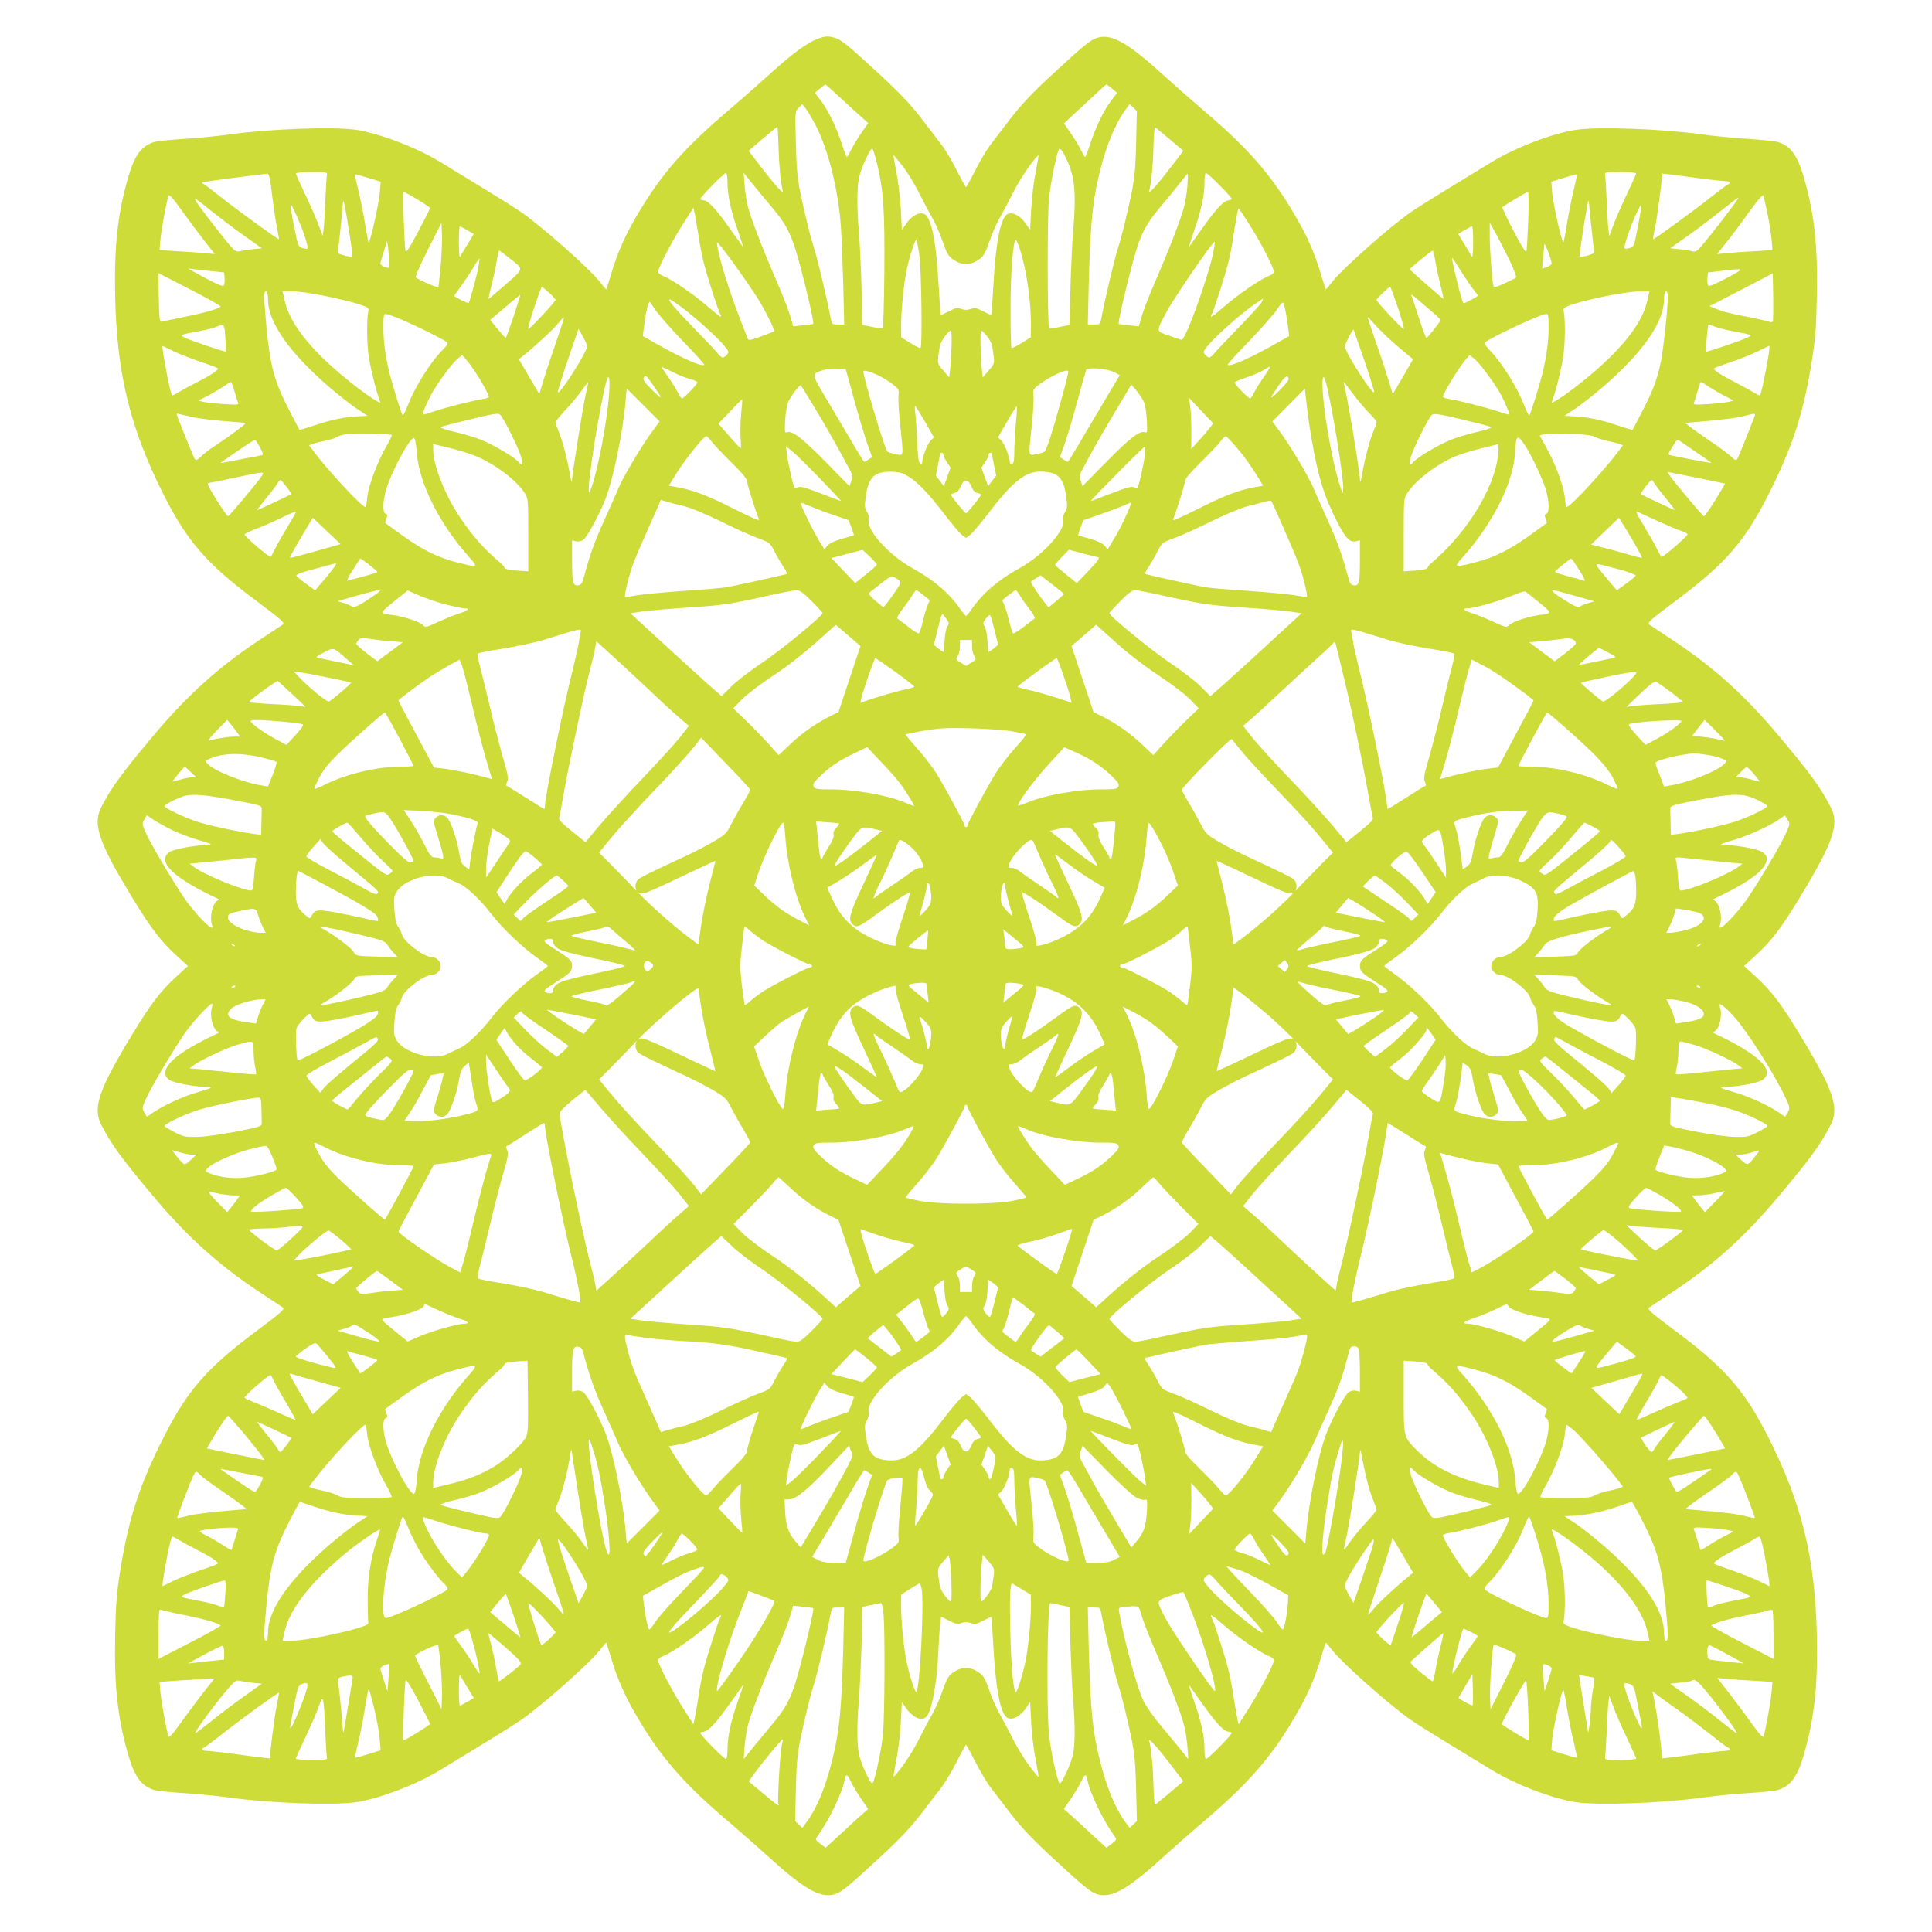 <?xml version="1.0" standalone="no"?>
<!DOCTYPE svg PUBLIC "-//W3C//DTD SVG 20010904//EN"
 "http://www.w3.org/TR/2001/REC-SVG-20010904/DTD/svg10.dtd">
<svg version="1.0" xmlns="http://www.w3.org/2000/svg"
 width="1280pt" height="1280pt" viewBox="0 0 1280 1280"
 preserveAspectRatio="xMidYMid meet">
<g transform="translate(0,1280) scale(0.1,-0.1)"
fill="#cddc39" stroke="none">
<path d="M5440 12551 c-81 -25 -176 -93 -345 -246 -77 -70 -193 -172 -259
-228 -295 -250 -448 -422 -601 -679 -91 -151 -142 -266 -185 -410 -17 -56 -32
-103 -33 -105 -2 -1 -20 20 -41 47 -67 88 -394 377 -528 468 -40 27 -154 99
-253 159 -99 60 -223 136 -275 168 -157 96 -400 190 -560 215 -143 22 -569 7
-834 -30 -77 -11 -215 -24 -306 -30 -91 -6 -181 -15 -200 -21 -86 -28 -130
-89 -174 -245 -68 -239 -90 -452 -83 -782 11 -510 100 -873 323 -1313 154
-304 283 -453 598 -689 185 -139 205 -156 189 -168 -10 -7 -76 -51 -148 -98
-275 -181 -486 -371 -714 -644 -209 -249 -276 -342 -341 -470 -57 -112 -15
-233 207 -598 120 -198 186 -285 286 -377 l82 -75 -82 -75 c-100 -92 -166
-179 -286 -377 -222 -365 -264 -486 -207 -598 65 -128 132 -221 341 -470 228
-273 439 -463 714 -644 72 -47 138 -91 148 -98 16 -12 -4 -29 -189 -168 -315
-236 -444 -385 -598 -689 -163 -321 -237 -549 -292 -903 -21 -130 -27 -213
-31 -410 -7 -330 15 -543 83 -782 44 -156 88 -217 174 -245 19 -6 109 -15 200
-21 91 -6 229 -19 306 -30 265 -37 691 -52 834 -30 160 25 403 119 560 215 52
32 176 108 275 168 99 60 213 132 253 159 134 91 461 380 528 468 21 27 39 48
41 47 1 -2 16 -49 33 -105 43 -144 94 -259 185 -410 153 -257 306 -429 601
-679 66 -56 182 -158 259 -228 232 -211 338 -271 432 -246 46 13 87 46 312
254 127 118 198 194 265 281 50 65 110 144 134 175 24 31 69 107 100 168 31
62 59 113 62 113 3 0 31 -51 62 -113 31 -61 76 -137 100 -168 24 -31 84 -110
134 -175 67 -87 138 -163 265 -281 225 -208 266 -241 312 -254 94 -25 200 35
432 246 77 70 193 172 259 228 295 250 448 422 601 679 91 151 142 266 185
410 17 56 32 103 33 105 2 1 20 -20 41 -47 67 -88 394 -377 528 -468 40 -27
154 -99 253 -159 99 -60 223 -136 275 -168 157 -96 400 -190 560 -215 143 -22
569 -7 834 30 77 11 215 24 306 30 91 6 181 15 200 21 86 28 130 89 174 245
68 239 90 452 83 782 -11 510 -100 873 -323 1313 -154 304 -283 453 -598 689
-185 139 -205 156 -189 168 10 7 77 51 148 98 275 181 486 371 714 644 209
249 276 342 341 470 57 112 15 233 -207 598 -120 198 -186 285 -286 377 l-82
75 82 75 c100 92 166 179 286 377 222 365 264 486 207 598 -65 128 -132 221
-341 470 -228 273 -439 463 -714 644 -71 47 -138 91 -148 98 -16 12 4 29 189
168 315 236 444 385 598 689 163 321 237 549 292 903 21 130 27 213 31 410 7
330 -15 543 -83 782 -44 156 -88 217 -174 245 -19 6 -109 15 -200 21 -91 6
-229 19 -306 30 -265 37 -691 52 -834 30 -160 -25 -403 -119 -560 -215 -52
-32 -176 -108 -275 -168 -99 -60 -213 -132 -253 -159 -134 -91 -461 -380 -528
-468 -21 -27 -39 -48 -41 -47 -1 2 -16 49 -33 105 -43 144 -94 259 -185 410
-153 257 -306 429 -601 679 -66 56 -182 158 -259 228 -232 211 -338 271 -432
246 -46 -13 -87 -46 -312 -254 -127 -118 -198 -194 -265 -281 -50 -65 -110
-144 -134 -175 -24 -31 -69 -107 -100 -168 -31 -62 -59 -113 -62 -113 -3 0
-31 51 -62 113 -31 61 -76 137 -100 168 -24 31 -84 110 -134 175 -67 87 -138
163 -265 281 -221 204 -266 241 -309 253 -40 11 -55 11 -90 1z m127 -398 c52
-49 115 -106 140 -128 l45 -40 -49 -71 c-27 -40 -57 -90 -67 -113 -11 -22 -22
-41 -25 -41 -3 0 -18 38 -33 84 -36 112 -89 222 -138 287 l-41 54 33 28 c18
15 34 27 36 27 3 0 47 -39 99 -87z m1801 60 l33 -28 -41 -54 c-49 -65 -102
-175 -138 -287 -15 -46 -30 -84 -33 -84 -3 0 -14 19 -25 41 -10 23 -40 73 -67
112 l-48 70 93 86 c51 47 113 105 138 128 25 24 47 43 50 43 3 0 20 -12 38
-27z m-1964 -243 c84 -162 150 -427 167 -670 5 -74 12 -251 16 -392 l6 -258
-41 0 c-40 0 -41 1 -48 38 -19 105 -87 396 -109 462 -13 41 -36 125 -50 185
-61 255 -66 293 -72 513 -6 213 -6 213 18 238 l23 24 23 -27 c12 -16 42 -66
67 -113z m2123 -120 c-6 -222 -11 -258 -72 -515 -14 -60 -37 -144 -50 -185
-22 -66 -90 -357 -109 -462 -7 -37 -8 -38 -48 -38 l-41 0 6 258 c9 349 21 504
51 655 45 220 110 394 189 505 l31 42 24 -22 24 -23 -5 -215z m-2369 -23 c3
-122 15 -243 28 -292 7 -27 -57 44 -151 168 l-75 98 92 79 c51 44 95 79 98 80
3 0 6 -60 8 -133z m2591 51 l91 -77 -75 -98 c-94 -124 -158 -195 -151 -168 13
49 25 170 28 292 2 73 6 132 10 130 3 -1 47 -37 97 -79z m-1935 -176 c40 -168
48 -304 45 -706 -2 -200 -7 -367 -10 -370 -3 -3 -34 0 -70 8 l-64 13 -7 249
c-4 137 -12 304 -18 372 -13 159 -13 287 1 354 13 63 76 201 89 193 4 -3 20
-53 34 -113z m1260 26 c48 -108 56 -218 36 -460 -6 -68 -14 -235 -18 -372 l-7
-249 -64 -13 c-36 -8 -67 -11 -70 -8 -12 12 -13 729 -2 850 10 107 51 309 67
336 8 12 29 -19 58 -84z m-1094 -28 c29 -36 78 -117 110 -180 32 -64 72 -139
89 -168 17 -29 45 -92 62 -140 35 -101 42 -112 89 -141 45 -27 95 -27 140 0
47 29 54 40 89 141 17 48 45 111 62 140 17 29 57 104 89 168 47 93 119 201
169 252 4 4 -4 -43 -16 -105 -13 -61 -27 -175 -31 -251 l-7 -139 -28 40 c-37
54 -87 81 -121 65 -47 -21 -80 -190 -95 -481 -6 -101 -12 -185 -14 -187 -2 -2
-26 9 -55 24 -45 24 -55 25 -81 15 -24 -8 -38 -8 -62 0 -26 10 -36 9 -81 -15
-29 -15 -53 -26 -55 -24 -2 2 -8 86 -14 187 -15 291 -48 460 -95 481 -34 16
-84 -11 -121 -65 l-28 -40 -7 139 c-4 76 -18 190 -31 251 -12 62 -20 109 -16
105 4 -4 31 -36 59 -72z m-3814 -57 c-2 -10 -7 -88 -11 -173 -3 -85 -8 -173
-12 -195 l-5 -39 -28 75 c-15 41 -55 133 -89 203 -33 71 -61 133 -61 137 0 5
48 9 106 9 96 0 105 -2 100 -17z m2654 -53 c0 -84 22 -188 69 -319 22 -63 36
-110 32 -105 -4 5 -44 61 -89 125 -93 130 -139 179 -171 182 -11 1 -21 4 -21
8 0 15 162 179 171 173 5 -3 9 -32 9 -64z m3340 -108 c0 -4 -10 -8 -21 -9 -32
-3 -78 -52 -171 -182 -45 -64 -85 -120 -89 -125 -4 -5 10 42 32 105 46 130 69
235 69 318 0 32 3 61 8 65 7 8 172 -158 172 -172z m2680 169 c0 -4 -28 -66
-61 -137 -34 -70 -74 -162 -89 -203 l-28 -75 -5 39 c-4 22 -9 110 -12 195 -4
85 -9 163 -11 173 -5 15 4 17 100 17 58 0 106 -4 106 -9z m-9037 -147 c10 -80
24 -178 33 -217 8 -38 13 -71 12 -72 -5 -4 -277 194 -382 277 -53 43 -105 82
-114 87 -9 5 -15 11 -12 13 5 4 343 48 430 57 13 1 19 -26 33 -145z m681 104
l38 -12 -6 -75 c-7 -77 -65 -335 -74 -327 -2 3 -13 57 -23 120 -10 64 -30 163
-44 222 -14 58 -25 107 -25 109 0 2 21 -3 48 -11 26 -8 64 -19 86 -26z m2634
-186 c100 -119 132 -187 187 -397 45 -170 89 -365 83 -371 -2 -1 -32 -5 -68
-9 l-65 -7 -19 66 c-10 37 -52 144 -93 239 -91 209 -168 409 -188 488 -9 33
-18 96 -22 142 l-6 82 60 -75 c34 -41 93 -113 131 -158z m2749 148 c-4 -44
-13 -106 -22 -139 -20 -79 -97 -279 -188 -488 -41 -95 -83 -202 -93 -239 l-19
-66 -65 7 c-36 4 -66 8 -68 9 -6 6 38 201 83 371 55 212 87 278 191 402 41 48
98 118 127 155 29 37 54 67 56 67 2 1 1 -35 -2 -79z m2558 -34 c-14 -58 -34
-158 -44 -222 -10 -63 -21 -117 -23 -120 -9 -8 -67 250 -74 326 l-6 76 83 26
c46 14 85 25 87 23 1 -1 -9 -50 -23 -109z m832 83 c79 -10 156 -19 173 -19 30
0 41 -14 17 -23 -7 -2 -57 -40 -112 -83 -106 -85 -378 -283 -383 -279 -1 1 4
34 12 72 9 39 23 137 33 217 l17 146 51 -6 c27 -3 114 -14 192 -25z m-8492
-140 c47 -28 85 -54 85 -58 -1 -3 -36 -73 -79 -155 -55 -104 -80 -143 -84
-130 -8 28 -20 394 -13 394 3 0 44 -23 91 -51z m7360 -136 c-4 -104 -9 -196
-12 -207 -4 -13 -29 27 -85 133 -44 84 -77 155 -74 159 12 11 161 101 169 101
5 1 6 -83 2 -186z m-8766 -145 l64 -81 -69 6 c-38 4 -120 10 -183 13 l-114 7
6 71 c6 63 38 242 53 289 4 13 28 -13 92 -103 48 -66 116 -157 151 -202z
m10350 192 c12 -58 24 -137 28 -176 l6 -71 -114 -7 c-63 -3 -145 -9 -183 -13
l-70 -6 67 84 c37 46 104 136 149 200 47 65 86 111 89 105 4 -6 16 -58 28
-116z m-10299 5 c52 -42 147 -114 210 -158 l115 -82 -60 -6 c-33 -3 -70 -9
-83 -13 -30 -10 -43 2 -146 134 -127 162 -170 223 -149 212 10 -6 61 -45 113
-87z m10069 38 c-74 -101 -206 -267 -227 -286 -15 -13 -27 -17 -44 -11 -13 4
-50 10 -83 13 l-60 6 105 74 c58 41 146 106 195 146 112 88 147 115 152 115 2
0 -15 -26 -38 -57z m-9164 -178 c13 -82 22 -152 20 -154 -8 -8 -100 16 -98 25
6 36 24 194 29 269 7 83 8 87 16 50 5 -22 20 -107 33 -190z m8235 -22 c5 -51
11 -98 12 -105 3 -11 -88 -36 -97 -27 -3 4 31 228 51 339 8 45 9 45 16 -35 4
-44 12 -122 18 -172z m-8578 122 c39 -87 73 -193 65 -202 -3 -3 -18 -1 -34 4
-26 9 -29 16 -49 114 -42 208 -40 215 18 84z m8888 -10 c-33 -177 -33 -178
-63 -188 -16 -5 -31 -6 -34 -3 -8 8 38 146 77 229 18 37 34 67 35 65 2 -2 -5
-48 -15 -103z m-6234 -95 c8 -58 24 -141 35 -185 21 -85 95 -318 111 -347 15
-30 1 -21 -85 53 -91 79 -242 182 -294 201 -19 7 -33 19 -33 28 0 27 100 216
170 324 l64 100 8 -35 c4 -19 15 -81 24 -139z m3645 73 c70 -107 169 -297 169
-323 0 -9 -14 -21 -33 -28 -52 -19 -203 -122 -294 -201 -86 -74 -100 -83 -85
-53 16 29 90 263 111 347 11 44 24 114 30 155 12 83 33 200 37 200 1 0 31 -44
65 -97z m-5351 -283 c-7 -74 -14 -138 -16 -142 -4 -7 -130 47 -149 64 -5 5 26
77 80 185 l90 177 3 -75 c2 -41 -2 -135 -8 -209z m7083 32 c27 -57 45 -107 41
-111 -5 -5 -40 -22 -77 -39 -47 -22 -69 -28 -72 -19 -9 27 -25 236 -25 326 l0
96 42 -75 c22 -41 63 -121 91 -178z m-6907 203 l43 -25 -38 -63 c-21 -34 -43
-71 -49 -82 -9 -16 -11 2 -12 88 0 59 3 107 7 107 3 0 25 -11 49 -25z m6664
-82 c-1 -86 -3 -104 -12 -88 -6 11 -28 48 -49 82 l-38 63 42 25 c23 14 45 25
50 25 4 0 7 -48 7 -107z m-4743 -365 c45 -70 119 -216 112 -223 -2 -2 -41 -17
-87 -34 -75 -27 -84 -28 -89 -13 -3 9 -27 71 -53 137 -74 188 -150 439 -150
499 0 17 168 -213 267 -366z m1074 280 c14 -104 20 -600 8 -613 -4 -3 -34 11
-67 32 l-61 38 -1 75 c0 97 17 272 35 363 19 91 55 207 65 207 4 0 14 -46 21
-102z m668 35 c43 -138 72 -340 71 -503 l-1 -75 -61 -38 c-33 -21 -63 -35 -67
-32 -3 4 -6 120 -6 258 0 240 17 457 35 457 4 0 17 -30 29 -67z m1276 -31
c-40 -179 -184 -570 -207 -564 -7 2 -46 15 -86 29 -85 30 -84 22 -14 156 52
97 315 480 320 465 2 -5 -4 -43 -13 -86z m-5456 -54 c1 -37 1 -37 -29 -27 -16
6 -30 16 -30 22 0 6 10 42 23 81 l22 70 7 -54 c3 -30 6 -72 7 -92z m7701 -4
c0 -7 -14 -17 -31 -23 l-32 -11 6 68 c4 37 7 78 8 92 0 24 49 -100 49 -126z
m-6905 36 c98 -78 99 -65 -24 -174 -61 -53 -112 -96 -114 -96 -2 0 6 39 19 88
12 48 28 120 34 160 7 39 14 72 17 72 3 0 33 -22 68 -50z m6135 -22 c6 -40 22
-112 34 -160 13 -49 21 -88 19 -88 -5 0 -223 192 -223 196 0 6 144 124 152
124 3 0 11 -33 18 -72z m-6345 -59 c-15 -68 -54 -210 -60 -217 -4 -4 -95 41
-95 48 0 3 20 32 45 65 24 33 61 88 81 123 20 34 39 61 41 59 2 -2 -4 -37 -12
-78z m6529 -28 c27 -42 59 -89 72 -104 13 -16 24 -32 24 -36 0 -7 -90 -54 -95
-49 -11 12 -76 273 -74 296 0 4 6 -1 12 -12 7 -10 34 -53 61 -95z m-8274 21
l65 -7 3 -39 c2 -21 -1 -43 -6 -48 -7 -7 -49 11 -124 51 l-113 62 55 -6 c30
-4 84 -9 120 -13z m10022 -43 c-75 -40 -117 -58 -124 -51 -5 5 -8 27 -6 48 l3
39 95 11 c153 18 153 18 32 -47z m-9980 -190 c-17 -16 -108 -42 -237 -68 -77
-16 -147 -30 -155 -32 -13 -3 -15 20 -18 159 l-3 163 210 -108 c115 -59 207
-111 203 -114z m10284 -96 c-4 -9 -12 -10 -30 -3 -14 5 -73 18 -133 30 -128
24 -168 35 -219 56 l-38 16 210 108 209 109 3 -152 c1 -83 0 -157 -2 -164z
m-8108 188 c23 -21 42 -43 42 -48 0 -12 -169 -193 -180 -193 -5 0 13 63 38
140 26 77 49 140 52 139 3 0 24 -17 48 -38z m5624 -101 c25 -77 43 -140 38
-140 -11 0 -180 181 -180 193 0 9 80 86 90 86 3 1 26 -62 52 -139z m-7486 52
c1 -150 144 -351 407 -578 61 -52 142 -116 181 -142 l71 -47 -55 -3 c-93 -4
-180 -21 -289 -58 -57 -19 -105 -33 -107 -32 -1 2 -32 60 -67 128 -99 191
-127 293 -152 558 -18 191 -19 232 -2 232 8 0 12 -19 13 -58z m373 28 c80 -16
180 -40 221 -53 63 -20 74 -26 71 -43 -13 -63 -11 -228 4 -319 15 -88 49 -223
71 -279 7 -18 5 -18 -32 4 -72 43 -218 158 -313 247 -165 154 -260 292 -286
416 l-13 57 66 0 c36 0 131 -13 211 -30z m8766 -27 c-26 -124 -121 -262 -286
-416 -95 -89 -241 -204 -313 -247 -37 -22 -39 -22 -32 -4 22 56 56 191 71 279
15 91 17 256 4 319 -3 17 8 23 71 43 123 38 350 82 426 82 l72 1 -13 -57z
m135 19 c0 -71 -30 -349 -45 -423 -25 -120 -53 -196 -122 -329 -35 -68 -66
-126 -67 -128 -2 -1 -50 13 -107 32 -109 37 -196 54 -289 58 l-55 3 71 47 c39
26 120 90 181 142 263 227 406 428 407 578 1 39 5 58 14 58 7 0 12 -14 12 -38z
m-7648 -130 c-26 -78 -49 -142 -52 -141 -3 0 -27 27 -54 60 l-49 60 39 32 c21
18 66 55 99 84 33 28 61 50 62 49 1 -1 -19 -66 -45 -144z m6068 48 c41 -35 75
-67 75 -70 0 -8 -88 -119 -95 -120 -3 0 -25 59 -49 132 -23 72 -45 138 -49
147 -4 12 1 11 19 -5 13 -11 58 -49 99 -84z m-4959 18 c75 -53 233 -195 279
-249 41 -48 41 -51 25 -70 -25 -26 -31 -25 -68 19 -17 20 -91 98 -163 172
-129 133 -177 193 -137 172 10 -6 39 -25 64 -44z m3848 30 c-7 -13 -71 -84
-143 -158 -72 -74 -146 -152 -163 -172 -37 -44 -43 -45 -68 -19 -16 19 -16 22
25 70 51 60 209 200 293 259 33 23 62 42 64 42 2 0 -2 -10 -8 -22z m-4018 -50
c19 -29 101 -122 182 -207 82 -84 146 -155 143 -158 -14 -15 -146 43 -309 135
l-98 55 6 51 c12 99 29 176 40 176 1 0 18 -24 36 -52z m4177 -15 c6 -32 14
-81 17 -109 l6 -51 -98 -55 c-163 -92 -295 -150 -309 -135 -3 3 61 74 143 158
81 85 163 178 182 206 18 29 36 51 41 48 4 -2 12 -30 18 -62z m-5849 -54 c100
-43 254 -120 286 -142 17 -13 15 -17 -30 -63 -74 -77 -173 -234 -215 -340 -21
-53 -40 -92 -42 -87 -11 18 -68 203 -87 278 -28 116 -41 212 -41 309 0 73 3
86 16 86 9 0 60 -18 113 -41z m7591 -45 c0 -97 -13 -193 -41 -309 -19 -75 -76
-260 -87 -278 -2 -5 -21 34 -42 87 -42 105 -141 263 -215 340 -26 26 -43 52
-38 56 32 31 371 190 406 190 15 0 17 -11 17 -86z m-6581 -115 c-33 -96 -70
-209 -83 -253 l-23 -78 -68 116 -67 116 28 23 c66 51 204 179 234 217 18 23
34 39 36 37 2 -2 -23 -82 -57 -178z m5549 14 c43 -37 90 -78 106 -90 l28 -23
-67 -116 -68 -116 -23 78 c-13 44 -50 158 -84 254 -33 96 -60 177 -60 180 0 3
21 -18 46 -47 25 -29 80 -83 122 -120z m-7735 30 c3 -49 4 -90 2 -92 -5 -4
-245 77 -275 94 -30 16 -28 17 95 40 50 9 104 23 120 30 50 22 52 21 58 -72z
m9868 73 c19 -8 75 -22 124 -31 124 -23 125 -24 95 -40 -30 -17 -270 -98 -275
-94 -6 7 8 179 15 179 4 0 23 -6 41 -14z m-7471 -131 c0 -34 -171 -305 -193
-305 -6 0 22 92 88 283 l48 138 28 -50 c16 -28 29 -57 29 -66z m5150 -96 c38
-112 67 -206 64 -208 -14 -14 -194 268 -194 304 0 15 52 116 58 111 1 -2 33
-95 72 -207z m-2736 89 c-3 -62 -7 -132 -10 -155 l-5 -43 -40 46 c-42 48 -41
43 -23 159 4 30 57 105 74 105 5 0 6 -51 4 -112z m235 75 c17 -21 33 -51 35
-68 18 -116 19 -111 -23 -159 l-40 -46 -5 43 c-10 84 -14 267 -6 267 5 0 22
-17 39 -37z m-5389 -100 c36 -17 115 -48 175 -69 61 -20 114 -40 118 -44 10
-9 -48 -47 -143 -95 -41 -21 -91 -48 -112 -61 -21 -13 -42 -24 -47 -24 -4 0
-18 51 -30 113 -32 168 -39 218 -32 215 3 -2 35 -17 71 -35z m10569 -15 c-26
-155 -53 -278 -60 -278 -5 0 -26 11 -47 24 -21 13 -71 40 -112 61 -95 48 -153
86 -143 95 4 4 59 24 121 45 63 21 141 53 175 71 34 17 65 32 68 33 4 1 2 -23
-2 -51z m-8573 -118 c39 -58 94 -157 94 -169 0 -4 -17 -11 -37 -14 -71 -11
-248 -56 -322 -81 -41 -14 -76 -24 -78 -22 -7 6 35 103 68 157 49 82 137 196
166 217 l26 19 27 -31 c15 -17 40 -51 56 -76z m6696 -3 c30 -39 69 -96 87
-126 33 -54 75 -151 68 -157 -2 -2 -37 8 -78 22 -74 25 -251 70 -321 81 -21 3
-38 10 -38 14 0 22 100 186 149 245 l26 31 27 -19 c14 -10 51 -51 80 -91z
m-5387 -1 c37 -19 90 -41 117 -47 26 -7 48 -17 48 -23 0 -12 -90 -106 -102
-106 -4 0 -17 19 -29 43 -12 23 -41 70 -66 105 -24 34 -42 62 -40 62 2 0 34
-16 72 -34z m3922 -28 c-25 -35 -54 -82 -66 -105 -12 -24 -25 -43 -28 -43 -12
0 -103 93 -103 105 0 5 33 20 74 33 40 13 90 34 112 47 21 14 43 25 47 25 4 0
-12 -28 -36 -62z m-2716 -164 c32 -116 72 -248 88 -292 l29 -81 -24 -15 c-13
-9 -25 -16 -28 -16 -2 0 -27 39 -56 88 -28 48 -105 177 -170 287 -130 219
-127 204 -50 232 19 7 62 12 94 10 l59 -2 58 -211z m1721 190 l37 -19 -119
-200 c-65 -110 -142 -239 -170 -287 -29 -49 -54 -88 -56 -88 -3 0 -15 7 -28
16 l-24 15 29 80 c16 44 54 171 84 282 31 111 58 208 61 216 7 20 138 10 186
-15z m-1557 -24 c24 -12 64 -36 88 -55 43 -33 44 -36 40 -77 -3 -24 2 -111 11
-194 23 -218 25 -203 -31 -193 -26 5 -50 13 -54 17 -18 19 -159 490 -159 531
0 12 46 0 105 -29z m1204 -166 c-50 -185 -94 -322 -108 -336 -4 -4 -28 -12
-54 -17 -56 -10 -54 -25 -31 193 9 83 14 170 11 194 -4 39 -2 44 32 70 75 58
192 112 199 92 2 -4 -20 -93 -49 -196z m-2708 113 c73 -106 74 -113 4 -45 -47
45 -66 71 -62 82 10 25 20 19 58 -37z m4217 32 c1 -8 -28 -43 -64 -79 -69 -67
-68 -59 5 47 35 51 53 61 59 32z m-4502 -91 c-13 -192 -79 -535 -125 -648 -37
-92 31 390 96 683 23 103 37 86 29 -35z m4757 35 c45 -200 107 -593 106 -665
0 -39 -1 -41 -10 -18 -46 113 -112 456 -125 648 -8 121 6 138 29 35z m-7241
-21 c9 -32 20 -66 24 -77 7 -17 2 -18 -97 -12 -57 4 -117 11 -134 15 l-30 9
60 30 c33 17 80 45 105 62 25 17 47 31 50 31 3 0 13 -26 22 -58z m2327 -32
c-20 -91 -88 -520 -90 -567 -1 -15 -7 7 -14 49 -18 102 -50 224 -75 282 -11
26 -20 52 -20 58 0 6 29 41 64 79 35 37 84 95 107 128 23 33 44 60 45 58 1 -1
-6 -40 -17 -87z m5093 0 c31 -41 77 -95 102 -120 25 -24 46 -50 46 -56 0 -7
-9 -34 -20 -60 -25 -58 -57 -180 -75 -282 -7 -42 -13 -64 -14 -49 -3 76 -90
594 -108 646 -8 22 2 10 69 -79z m2352 56 c28 -18 76 -46 106 -61 l55 -28 -30
-9 c-16 -4 -77 -11 -134 -15 -99 -6 -104 -5 -97 12 4 11 15 45 24 77 9 32 19
58 21 58 2 0 27 -15 55 -34z m-5933 -127 c74 -122 130 -220 226 -397 32 -57
34 -65 23 -98 l-12 -35 -161 164 c-158 160 -219 206 -254 193 -14 -6 -15 4
-11 82 3 51 12 103 22 123 17 37 76 113 82 106 2 -2 40 -64 85 -138z m2185 33
c10 -21 19 -71 22 -124 4 -78 3 -88 -11 -82 -35 13 -96 -33 -254 -193 l-161
-164 -12 35 c-11 33 -9 41 23 98 19 35 49 90 67 123 18 33 80 140 139 239
l106 178 32 -37 c17 -20 39 -53 49 -73z m-3265 -215 c-75 -105 -183 -288 -217
-369 -14 -34 -57 -130 -94 -212 -62 -137 -95 -231 -132 -371 -11 -42 -18 -50
-39 -53 -34 -4 -39 20 -39 179 l0 119 25 -6 c15 -4 34 0 49 9 26 17 112 178
151 281 50 133 114 447 130 641 l7 81 109 -109 109 -109 -59 -81z m4379 -37
c43 -251 83 -380 171 -551 55 -107 83 -135 124 -125 l25 6 0 -119 c0 -159 -5
-183 -39 -179 -21 3 -28 11 -39 53 -37 140 -70 234 -132 371 -37 82 -80 178
-94 212 -34 81 -142 264 -217 369 l-59 81 108 109 107 108 12 -105 c6 -58 21
-161 33 -230z m-3780 165 c-5 -55 -6 -127 -3 -162 3 -35 3 -63 0 -63 -3 0 -38
37 -76 81 l-71 82 78 82 c42 45 78 81 79 80 2 -1 -1 -46 -7 -100z m3109 -85
c-10 -14 -42 -52 -72 -85 l-55 -60 1 115 c0 63 -3 139 -8 169 l-7 55 80 -85
80 -84 -19 -25z m-1891 36 l60 -104 -22 -21 c-21 -20 -56 -109 -56 -144 0 -10
-6 -14 -13 -11 -10 4 -16 42 -20 147 -4 78 -9 163 -13 190 -4 26 -4 47 -1 47
3 0 32 -47 65 -104z m602 -12 c-5 -60 -10 -143 -10 -185 0 -59 -3 -78 -15 -83
-10 -3 -15 1 -15 11 0 35 -35 124 -56 144 l-22 21 60 104 c33 58 62 103 64
101 3 -2 0 -53 -6 -113z m-5447 41 c38 -8 130 -19 204 -25 75 -5 138 -11 140
-13 4 -5 -102 -84 -197 -147 -36 -23 -80 -57 -98 -74 -27 -26 -34 -28 -42 -16
-8 12 -75 177 -116 284 -6 17 -4 18 17 12 13 -3 55 -13 92 -21z m2035 13 c26
-33 116 -215 132 -268 19 -63 15 -73 -16 -39 -31 34 -173 117 -254 148 -41 16
-119 39 -174 51 -59 14 -93 26 -85 31 8 4 79 23 159 42 208 51 223 53 238 35z
m6402 -35 c80 -19 151 -38 159 -42 8 -5 -26 -17 -85 -31 -55 -12 -133 -35
-174 -51 -81 -31 -223 -114 -254 -148 -31 -34 -35 -24 -16 39 16 54 106 236
133 268 13 16 45 12 237 -35z m1905 30 c-40 -105 -107 -271 -115 -283 -8 -12
-15 -10 -42 16 -18 17 -80 63 -138 102 -58 39 -118 82 -135 96 l-30 24 70 6
c179 15 274 27 320 40 70 19 78 19 70 -1z m-9029 -125 c2 -3 -13 -35 -34 -71
-60 -103 -122 -267 -129 -342 -3 -36 -8 -65 -11 -65 -24 0 -247 240 -346 372
l-28 38 23 9 c13 5 51 14 84 21 33 7 66 17 74 23 7 6 34 15 60 19 48 7 299 4
307 -4z m7967 -11 c13 -8 50 -20 82 -27 33 -7 71 -16 84 -21 l23 -9 -28 -38
c-99 -132 -322 -372 -346 -372 -3 0 -8 29 -11 66 -7 73 -65 229 -125 334 -20
36 -38 68 -40 72 -10 22 327 18 361 -5z m-5847 -34 c15 -20 74 -82 131 -138
71 -70 103 -109 103 -125 0 -18 49 -176 75 -242 7 -17 5 -17 -31 -2 -22 9 -95
44 -164 79 -144 72 -237 107 -332 125 l-67 12 52 84 c52 85 180 244 196 244 5
0 21 -16 37 -37z m3481 -43 c38 -43 91 -117 120 -164 l52 -84 -67 -12 c-95
-18 -188 -53 -332 -125 -69 -35 -142 -70 -164 -79 -36 -15 -38 -15 -31 2 26
66 75 224 75 242 0 16 32 55 103 125 57 56 116 118 131 138 16 21 32 37 37 37
5 0 39 -36 76 -80z m-5436 -26 c15 -205 148 -471 344 -691 66 -74 64 -75 -77
-39 -126 32 -224 80 -360 177 -62 45 -114 82 -116 84 -1 1 2 14 8 29 8 21 7
28 -5 32 -20 8 -20 72 0 149 31 117 161 361 188 352 7 -2 15 -39 18 -93z
m7339 50 c45 -65 126 -239 145 -309 20 -77 20 -141 0 -149 -12 -4 -13 -11 -5
-32 6 -15 9 -28 8 -29 -2 -2 -54 -39 -116 -84 -136 -97 -234 -145 -360 -177
-141 -36 -143 -35 -77 39 193 216 331 490 342 682 7 125 14 131 63 59z m-8376
-20 c17 -31 21 -46 13 -49 -7 -2 -61 -13 -122 -24 -60 -12 -121 -24 -135 -26
-23 -5 -23 -5 -7 7 160 112 212 146 218 142 4 -2 19 -25 33 -50z m9520 -34
c52 -35 94 -65 93 -67 -3 -2 -252 45 -275 53 -10 3 -9 9 3 29 50 82 45 77 65
63 11 -7 62 -42 114 -78z m-8109 -15 c133 -50 289 -166 344 -256 20 -32 21
-48 21 -274 l0 -240 -77 5 c-52 4 -78 10 -81 19 -2 7 -12 20 -21 27 -114 96
-186 177 -275 309 -98 145 -176 343 -176 445 l0 38 98 -23 c54 -13 129 -35
167 -50z m6776 -78 c-55 -215 -224 -466 -432 -641 -9 -7 -19 -20 -21 -27 -3
-9 -29 -15 -81 -19 l-77 -5 0 240 c0 224 1 242 20 273 52 85 199 198 323 249
34 14 112 38 172 53 l110 27 3 -34 c2 -18 -6 -71 -17 -116z m-4484 -72 c82
-85 148 -155 146 -155 -2 0 -63 23 -135 51 -107 41 -136 49 -154 40 -22 -10
-23 -7 -43 77 -11 48 -23 111 -27 141 l-7 54 35 -27 c20 -15 103 -96 185 -181z
m2159 153 c-4 -29 -16 -92 -27 -140 -20 -84 -21 -87 -43 -77 -18 9 -47 1 -154
-40 -72 -28 -133 -51 -136 -51 -3 0 75 81 173 180 97 99 181 180 185 180 5 0
6 -24 2 -52z m-1336 -2 c0 -7 11 -29 24 -49 l24 -35 -22 -62 -23 -61 -26 35
-27 35 15 73 c8 40 15 74 15 76 0 1 5 2 10 2 6 0 10 -6 10 -14z m320 12 c0 -2
7 -36 15 -76 l15 -73 -27 -35 -26 -35 -23 61 -22 62 24 35 c13 20 24 42 24 49
0 8 5 14 10 14 6 0 10 -1 10 -2z m-555 -153 c63 -36 141 -119 248 -259 46 -60
95 -119 110 -130 l27 -20 27 20 c15 12 68 74 118 139 168 222 256 289 369 280
99 -7 132 -43 149 -160 10 -67 9 -79 -7 -106 -11 -19 -16 -39 -12 -55 17 -66
-137 -235 -289 -318 -141 -78 -241 -163 -315 -268 -18 -27 -36 -48 -40 -48 -4
0 -22 21 -40 48 -74 105 -174 190 -315 268 -152 83 -306 252 -289 318 4 16 -1
36 -12 55 -16 27 -17 39 -7 106 17 123 56 160 164 160 52 -1 73 -6 114 -30z
m-4287 -7 c-36 -52 -210 -258 -217 -258 -7 0 -71 95 -115 173 -20 33 -24 47
-14 47 7 1 85 16 173 35 207 44 202 44 173 3z m9549 -10 l153 -32 -27 -45
c-43 -76 -107 -171 -114 -171 -7 0 -181 206 -219 259 l-23 34 39 -7 c21 -4
108 -21 191 -38z m-9378 -54 c19 -24 32 -46 30 -48 -5 -5 -221 -106 -226 -106
-2 0 25 36 61 80 36 43 70 88 76 100 6 11 14 20 18 20 4 0 22 -21 41 -46z
m4536 4 c10 -25 23 -40 40 -44 14 -3 25 -8 25 -11 0 -10 -92 -123 -100 -123
-8 0 -100 113 -100 123 0 3 11 8 25 11 17 4 30 19 40 44 11 26 22 38 35 38 13
0 24 -12 35 -38z m4525 22 c6 -12 40 -57 76 -100 36 -44 63 -80 61 -80 -5 0
-221 101 -226 106 -5 5 62 93 71 94 4 0 12 -9 18 -20z m-6425 -154 c40 -10
142 -52 240 -100 93 -46 205 -97 248 -112 78 -29 79 -30 109 -89 17 -33 44
-79 60 -103 21 -30 25 -43 16 -46 -34 -10 -345 -78 -396 -87 -31 -5 -160 -16
-287 -24 -126 -9 -264 -22 -305 -29 -41 -8 -77 -12 -79 -10 -7 7 29 153 55
222 13 35 50 122 83 195 32 73 68 153 79 178 l20 47 43 -13 c24 -7 75 -20 114
-29z m3950 -101 c114 -259 134 -312 156 -402 13 -51 21 -94 18 -97 -2 -2 -38
2 -79 10 -41 7 -178 20 -305 29 -126 8 -256 19 -287 24 -51 9 -362 77 -396 87
-9 3 -5 16 16 46 16 24 43 70 60 103 30 59 31 60 109 89 43 15 155 66 248 112
97 48 200 90 240 100 39 9 88 22 110 29 22 6 43 9 47 6 3 -3 32 -64 63 -136z
m-3112 99 c34 -15 104 -41 156 -58 l93 -32 19 -49 c10 -27 17 -50 16 -51 -1
-1 -37 -12 -80 -24 -52 -15 -84 -31 -97 -47 l-18 -23 -35 57 c-53 89 -132 253
-121 253 2 0 33 -12 67 -26z m2101 -30 c-35 -80 -61 -131 -101 -197 l-35 -57
-18 23 c-13 16 -45 32 -97 47 -43 12 -79 23 -80 24 -1 1 6 24 16 51 l18 48
119 42 c66 23 135 49 154 58 19 9 38 16 42 17 4 0 -4 -25 -18 -56z m-5514 -9
c0 -2 -25 -45 -55 -95 -30 -50 -67 -114 -81 -143 -15 -29 -28 -54 -30 -56 -7
-8 -174 135 -174 149 0 4 37 21 83 39 45 17 118 49 162 71 80 38 95 44 95 35z
m9025 -58 c66 -30 137 -60 158 -66 20 -7 37 -16 37 -20 0 -15 -166 -158 -174
-150 -2 2 -15 27 -30 56 -14 29 -51 93 -81 143 -58 96 -62 105 -42 97 6 -3 66
-30 132 -60z m-8774 -165 c-233 -66 -286 -80 -290 -77 -2 3 31 63 74 135 l77
130 92 -87 93 -88 -46 -13z m8594 58 c43 -72 76 -133 73 -135 -2 -2 -46 8 -98
24 -52 15 -127 36 -167 45 l-72 18 92 89 c51 48 93 88 93 89 1 0 37 -59 79
-130z m-4995 -181 c0 -3 -32 -32 -72 -64 l-72 -58 -79 83 -79 83 103 27 104
27 48 -45 c26 -26 47 -49 47 -53z m1464 50 c16 -3 5 -20 -60 -88 l-80 -84 -72
58 c-40 32 -72 60 -72 63 0 4 21 27 46 53 l46 47 87 -23 c47 -13 95 -25 105
-26z m-4829 -50 c30 -23 55 -44 55 -48 0 -3 -42 -17 -92 -30 -51 -13 -99 -26
-106 -29 -7 -2 8 30 35 71 26 42 49 76 51 76 2 1 27 -18 57 -40z m8018 -36
c27 -41 42 -73 35 -71 -7 3 -55 16 -106 29 -50 13 -91 27 -89 32 3 9 99 86
107 86 3 0 27 -34 53 -76z m-8242 30 c-5 -10 -37 -51 -71 -91 l-62 -73 -61 44
c-33 24 -62 48 -64 53 -2 6 27 18 64 29 75 20 196 54 201 54 1 1 -2 -7 -7 -16z
m8537 -34 c45 -13 81 -28 79 -33 -2 -5 -31 -29 -64 -53 l-61 -44 -62 73 c-90
107 -91 109 -27 93 28 -7 89 -23 135 -36z m-4804 -62 c18 -13 18 -16 -17 -68
-20 -30 -47 -67 -60 -84 l-24 -29 -52 43 c-29 24 -49 47 -44 52 4 4 40 32 78
62 72 56 75 57 119 24z m1096 -92 c0 -2 -23 -22 -51 -46 l-52 -43 -24 29 c-28
35 -93 131 -93 138 0 3 14 14 32 25 l32 20 78 -60 c43 -33 78 -62 78 -63z
m-4550 5 c-14 -11 -54 -38 -89 -60 -48 -29 -68 -36 -78 -29 -7 6 -31 16 -54
23 l-42 13 124 36 c68 19 133 36 144 36 18 1 18 -1 -5 -19z m457 -76 c53 -13
106 -24 119 -24 41 0 26 -16 -33 -34 -32 -10 -95 -36 -141 -57 -81 -37 -83
-38 -102 -19 -21 21 -122 55 -196 65 -91 12 -91 11 6 90 l91 73 80 -35 c44
-19 124 -45 176 -59z m2420 24 c40 -40 73 -76 73 -79 0 -20 -270 -242 -398
-328 -81 -54 -175 -126 -209 -161 l-62 -62 -95 83 c-52 46 -167 152 -257 234
-89 83 -183 168 -208 191 l-44 41 79 12 c43 6 181 18 306 26 234 16 266 20
528 79 85 19 168 35 185 35 24 1 44 -13 102 -71z m739 41 c22 -17 40 -32 42
-34 2 -2 -3 -16 -11 -32 -8 -15 -22 -63 -32 -106 -10 -43 -22 -80 -27 -83 -4
-3 -36 16 -70 43 -34 26 -66 51 -72 55 -6 4 8 30 35 65 25 32 54 73 64 91 11
17 22 32 26 32 3 0 24 -14 45 -31z m639 -1 c10 -18 39 -59 64 -91 27 -35 41
-61 35 -65 -6 -4 -38 -29 -72 -55 -34 -27 -66 -46 -70 -43 -5 3 -17 40 -27 83
-10 43 -24 91 -32 106 -8 16 -13 30 -11 32 15 15 82 65 87 65 4 0 15 -15 26
-32z m950 -4 c271 -59 299 -63 533 -79 125 -8 263 -20 306 -26 l79 -12 -44
-41 c-25 -23 -119 -108 -208 -191 -90 -82 -205 -188 -257 -234 l-95 -83 -62
62 c-34 35 -128 107 -209 161 -126 85 -398 308 -398 327 0 4 33 39 72 79 52
53 80 73 98 73 14 0 97 -16 185 -36z m2492 -45 c89 -73 89 -72 -1 -84 -74 -10
-175 -44 -196 -65 -19 -19 -21 -18 -102 19 -46 21 -109 47 -140 57 -60 18 -75
34 -34 34 43 0 213 48 292 83 44 19 84 31 89 28 6 -3 47 -35 92 -72z m237 44
l129 -37 -42 -12 c-23 -7 -47 -17 -54 -23 -10 -7 -30 0 -78 29 -83 51 -119 79
-99 80 8 0 73 -17 144 -37z m-4164 -153 c19 -27 20 -31 6 -52 -9 -14 -16 -53
-18 -96 -2 -39 -5 -72 -8 -72 -3 1 -18 11 -34 24 l-29 24 23 93 c23 93 28 109
35 109 2 0 13 -13 25 -30z m320 -79 l23 -93 -29 -24 c-16 -13 -31 -23 -34 -24
-3 0 -6 33 -8 72 -2 43 -9 82 -18 96 -14 21 -13 25 7 53 12 17 25 27 29 22 4
-4 18 -50 30 -102z m-1003 -3 c27 -24 63 -55 81 -70 l33 -28 -73 -219 -73
-219 -55 -27 c-94 -47 -186 -111 -265 -186 l-76 -72 -71 79 c-39 43 -107 113
-151 155 l-79 76 58 60 c33 33 123 102 204 155 90 59 196 142 280 216 74 67
136 121 137 122 1 0 24 -19 50 -42z m1838 -103 c61 -54 175 -140 255 -193 81
-53 171 -121 204 -155 l58 -60 -79 -76 c-44 -42 -112 -112 -151 -155 l-71 -79
-76 72 c-79 75 -171 139 -265 186 l-55 27 -73 219 -73 219 33 28 c18 15 54 46
81 70 l49 43 27 -24 c14 -14 76 -68 136 -122z m-3578 98 c-3 -10 -8 -40 -12
-68 -4 -27 -22 -108 -40 -180 -59 -229 -185 -847 -185 -906 0 -10 -2 -19 -4
-19 -2 0 -56 33 -120 74 -64 41 -121 76 -127 78 -7 2 -7 11 1 29 10 21 5 47
-29 164 -22 77 -61 228 -86 335 -25 107 -55 228 -66 269 -11 40 -17 77 -12 81
4 5 82 20 173 34 91 15 208 40 260 56 249 78 254 79 247 53z m5189 -3 c38 -11
112 -34 164 -50 52 -16 169 -41 260 -56 91 -14 169 -29 173 -34 5 -4 -1 -41
-12 -81 -11 -41 -41 -162 -66 -269 -25 -107 -64 -258 -86 -335 -34 -117 -39
-143 -29 -164 8 -18 8 -27 1 -29 -6 -2 -63 -37 -127 -78 -64 -41 -118 -74
-120 -74 -2 0 -4 9 -4 19 0 59 -126 677 -185 906 -18 72 -36 153 -40 180 -4
28 -9 58 -12 68 -6 22 -1 21 83 -3z m-6449 -58 l82 -7 -84 -63 -85 -63 -70 53
c-38 29 -69 57 -70 62 0 5 7 17 15 26 13 14 24 16 73 8 31 -5 94 -13 139 -16z
m7853 -16 c-1 -6 -32 -35 -70 -64 l-70 -53 -85 63 -84 63 87 7 c48 5 110 12
137 16 51 9 86 -5 85 -32z m-4000 -19 c0 -23 7 -52 15 -64 14 -20 13 -23 -20
-43 l-35 -22 -35 22 c-33 20 -34 23 -20 43 8 12 15 41 15 64 l0 43 40 0 40 0
0 -43z m-2215 -217 c148 -140 227 -213 284 -262 l55 -47 -57 -73 c-31 -40
-143 -163 -248 -273 -106 -110 -234 -251 -286 -312 l-94 -113 -89 72 c-60 48
-89 77 -86 87 3 9 17 84 31 166 36 200 127 633 169 798 19 72 37 149 40 170
l7 38 92 -83 c50 -46 132 -121 182 -168z m4674 30 c52 -213 121 -540 161 -761
17 -96 33 -181 36 -190 3 -10 -26 -39 -86 -87 l-89 -72 -94 113 c-52 61 -180
202 -286 312 -105 110 -217 233 -248 273 l-57 73 55 47 c30 26 116 105 193
177 76 71 185 171 241 222 57 51 107 98 111 105 6 9 11 4 16 -17 4 -17 25
-104 47 -195z m-6599 101 l45 -39 -110 23 c-60 12 -119 25 -130 27 -15 3 -6
12 40 35 68 35 61 37 155 -46z m8395 11 c-178 -38 -235 -49 -235 -47 0 2 30
28 66 59 l67 55 61 -32 c46 -23 56 -32 41 -35z m-4765 -92 c69 -50 126 -94
128 -99 1 -4 -28 -13 -65 -20 -54 -10 -234 -64 -290 -87 -7 -3 10 61 39 145
28 83 54 151 57 151 3 0 62 -41 131 -90z m1128 -61 c29 -84 46 -148 39 -145
-56 23 -236 77 -290 87 -37 7 -66 16 -65 20 3 9 250 189 259 189 3 0 29 -68
57 -151z m-3937 -132 c47 -199 91 -365 124 -471 l15 -48 -23 6 c-89 26 -233
57 -292 63 l-70 8 -117 219 c-65 120 -118 221 -118 225 1 6 90 74 194 147 34
23 95 60 136 83 l75 41 13 -32 c8 -18 36 -126 63 -241z m6789 185 c73 -46 249
-175 250 -183 0 -4 -53 -105 -118 -225 l-117 -219 -70 -8 c-59 -6 -203 -37
-292 -63 l-23 -6 15 48 c33 106 78 275 120 458 25 105 52 212 61 238 l15 48
52 -27 c29 -14 77 -41 107 -61z m-7726 -33 c76 -15 140 -30 142 -32 4 -4 -132
-120 -147 -125 -12 -5 -127 89 -189 153 l-45 47 50 -7 c28 -4 112 -20 189 -36z
m8626 -5 c-63 -64 -178 -156 -189 -152 -15 5 -151 121 -147 125 4 4 263 59
311 66 71 10 71 9 25 -39z m-8874 -103 l89 -84 -50 6 c-28 4 -112 10 -187 13
-76 4 -138 10 -138 13 0 10 182 142 190 139 4 -2 47 -41 96 -87z m9131 16 c46
-34 83 -65 83 -68 0 -3 -62 -9 -137 -13 -76 -3 -160 -9 -188 -13 l-49 -6 89
86 c57 55 96 84 105 81 8 -3 52 -33 97 -67z m-8419 -311 c50 -96 92 -177 92
-180 0 -3 -40 -6 -89 -6 -159 0 -358 -48 -502 -120 -33 -17 -63 -29 -66 -26
-3 2 12 36 32 74 25 49 62 95 123 155 87 85 303 277 312 277 3 0 47 -79 98
-174z m7717 78 c192 -168 280 -260 320 -336 20 -38 35 -72 32 -74 -3 -3 -33 9
-66 26 -144 72 -343 120 -502 120 -49 0 -89 3 -89 6 0 10 185 354 190 354 3 0
55 -43 115 -96z m-8794 -36 l20 -28 -39 0 c-37 0 -124 -14 -167 -26 -12 -4 10
24 50 65 l70 72 23 -28 c13 -15 32 -40 43 -55z m302 71 c67 -6 127 -14 133
-18 8 -4 -11 -30 -48 -71 l-60 -65 -73 39 c-73 38 -164 104 -165 119 0 10 71
9 213 -4z m9267 4 c-1 -15 -92 -81 -165 -119 l-73 -39 -60 65 c-39 43 -56 67
-48 72 28 16 346 35 346 21z m287 -130 c-2 -1 -19 2 -39 7 -20 6 -68 14 -106
18 l-71 7 41 53 41 53 68 -67 c38 -38 67 -69 66 -71z m-4717 61 c47 -8 87 -17
89 -19 2 -3 -33 -46 -78 -96 -45 -51 -101 -124 -125 -163 -65 -107 -186 -331
-186 -344 0 -7 -4 -12 -10 -12 -5 0 -10 5 -10 12 0 13 -121 237 -186 344 -24
39 -79 111 -124 161 -44 50 -80 93 -80 96 0 6 168 36 235 41 104 8 392 -4 475
-20z m-1740 -386 c0 -6 -22 -47 -49 -92 -27 -44 -62 -108 -79 -141 -27 -54
-38 -65 -108 -107 -44 -26 -124 -68 -179 -94 -246 -114 -311 -146 -327 -161
-21 -18 -24 -63 -6 -81 26 -26 34 -24 396 149 67 32 122 57 122 55 0 -2 -18
-73 -40 -159 -22 -86 -47 -210 -56 -276 l-17 -119 -62 46 c-120 92 -251 208
-345 307 -52 54 -130 135 -173 178 l-78 78 55 68 c80 98 179 207 367 403 91
96 185 201 210 233 l44 58 162 -168 c90 -92 163 -172 163 -177z m3250 262 c28
-36 127 -144 219 -240 184 -192 250 -264 335 -369 l57 -70 -78 -78 c-43 -43
-121 -124 -173 -178 -94 -99 -225 -215 -345 -307 l-62 -46 -17 119 c-9 66 -34
190 -56 276 -22 86 -40 157 -40 159 0 2 55 -23 123 -55 361 -173 369 -175 395
-149 18 18 15 63 -6 81 -16 15 -81 47 -327 161 -55 26 -135 68 -179 94 -70 42
-81 53 -108 107 -17 33 -52 97 -79 141 -27 45 -49 86 -49 92 0 16 322 344 330
335 5 -4 31 -37 60 -73z m-2261 -215 c39 -50 104 -155 96 -155 -2 0 -37 13
-77 30 -108 43 -323 80 -463 80 -101 0 -115 2 -124 18 -8 15 -1 28 42 69 66
64 127 105 230 154 l82 39 88 -93 c48 -50 105 -114 126 -142z m1216 178 c75
-38 134 -80 192 -136 43 -41 50 -54 42 -69 -9 -16 -23 -18 -124 -18 -140 0
-355 -37 -463 -81 -41 -16 -76 -28 -77 -27 -10 11 102 164 194 265 l112 122
37 -16 c20 -8 60 -27 87 -40z m-5430 -14 c44 -11 83 -23 87 -27 3 -4 -8 -42
-25 -85 l-32 -78 -40 7 c-126 20 -318 97 -361 145 -16 18 -16 19 19 34 92 38
210 39 352 4z m9564 20 c35 -5 80 -16 99 -25 34 -14 34 -15 18 -33 -43 -48
-235 -125 -361 -145 l-40 -7 -29 75 c-17 41 -29 78 -28 83 3 16 170 57 257 62
11 0 49 -4 84 -10z m-10045 -114 l37 -35 -29 0 c-16 0 -51 -7 -77 -15 -27 -8
-50 -13 -52 -12 -2 3 77 97 81 97 2 0 20 -16 40 -35z m10355 -12 c22 -26 39
-48 38 -50 -2 -1 -25 4 -52 12 -26 8 -61 15 -78 15 l-29 0 34 34 c18 18 36 34
40 35 3 0 25 -20 47 -46z m-10049 -178 c153 -29 165 -33 164 -53 0 -12 -1 -56
-2 -98 l-2 -75 -47 6 c-122 17 -307 58 -386 84 -85 29 -207 88 -207 100 0 12
101 62 142 70 59 12 144 3 338 -34z m10078 3 c34 -17 62 -34 62 -38 0 -13
-119 -71 -207 -101 -79 -26 -264 -67 -385 -84 l-48 -6 -2 75 c-1 42 -2 86 -2
97 -1 20 11 24 144 51 282 55 336 56 438 6z m-8653 -93 c137 -29 177 -44 169
-63 -9 -21 -42 -190 -50 -255 l-5 -47 -28 19 c-22 16 -29 32 -39 93 -15 87
-54 203 -78 229 -22 24 -56 24 -78 0 -17 -18 -16 -24 12 -113 16 -51 32 -108
36 -127 6 -31 4 -33 -17 -27 -12 3 -31 6 -42 6 -15 0 -29 17 -53 65 -30 61
-82 151 -127 219 l-19 29 124 -6 c69 -4 156 -14 195 -22z m7109 -2 c-44 -67
-97 -158 -126 -218 -24 -48 -38 -65 -53 -65 -11 0 -30 -3 -42 -6 -21 -6 -23
-4 -17 27 4 19 20 76 36 127 28 89 29 95 12 113 -22 24 -56 24 -78 0 -24 -26
-63 -142 -78 -229 -10 -61 -17 -77 -39 -93 l-28 -19 -6 47 c-12 102 -28 190
-41 228 -16 48 -17 47 96 75 106 26 191 37 299 39 l83 1 -18 -27z m-7491 -70
c47 -76 127 -224 127 -237 0 -2 -9 -6 -19 -9 -15 -4 -49 26 -144 122 -115 117
-165 177 -156 185 8 7 84 24 111 25 23 1 34 -11 81 -86z m7716 75 c28 -6 51
-15 51 -19 0 -14 -52 -73 -168 -190 -85 -87 -119 -115 -133 -112 -11 3 -19 7
-19 9 0 13 80 161 127 237 59 94 59 94 142 75z m-9187 -108 c46 -22 120 -50
165 -63 46 -13 86 -26 89 -30 4 -4 -15 -7 -42 -7 -70 -1 -201 -26 -229 -44
-92 -61 20 -171 318 -310 9 -5 9 -7 -1 -12 -34 -16 -55 -108 -37 -163 6 -20 4
-21 -12 -13 -32 18 -128 125 -179 202 -81 121 -213 345 -245 416 -29 63 -29
66 -13 94 l17 29 44 -30 c23 -16 80 -47 125 -69z m10689 -24 c-32 -71 -164
-295 -245 -416 -51 -77 -147 -184 -179 -202 -16 -8 -18 -7 -12 13 18 55 -3
147 -37 163 -10 5 -10 7 -1 12 189 88 296 159 333 219 25 40 20 68 -15 91 -28
18 -159 43 -229 44 -27 0 -46 3 -42 7 3 4 43 17 89 30 87 25 238 94 297 136
l35 25 18 -28 c18 -28 17 -29 -12 -94z m-6272 68 c3 -2 -6 -15 -19 -29 -15
-16 -21 -31 -17 -45 4 -15 -7 -41 -34 -82 -21 -34 -39 -65 -39 -70 0 -4 -4 -8
-9 -8 -8 0 -12 29 -27 181 l-7 67 74 -6 c41 -2 76 -6 78 -8z m1827 -51 c-15
-155 -19 -183 -27 -183 -5 0 -9 4 -9 8 0 5 -17 36 -39 69 -26 41 -37 68 -34
84 3 16 -2 31 -16 43 -12 11 -21 23 -21 27 0 4 28 10 63 12 34 2 68 4 76 5 11
2 13 -11 7 -65z m-4992 -46 c48 -57 114 -127 147 -156 32 -29 59 -56 59 -61 0
-5 -9 -14 -20 -20 -23 -12 -17 -16 -248 170 -72 58 -131 108 -131 112 -1 7 86
56 100 58 3 0 45 -47 93 -103z m2809 8 c12 -179 69 -410 134 -538 l24 -48 -58
30 c-95 49 -157 92 -234 165 l-72 69 23 71 c37 116 149 346 169 346 4 0 11
-43 14 -95z m2478 -20 c32 -59 72 -152 90 -205 l33 -97 -73 -69 c-77 -73 -139
-116 -234 -165 l-58 -30 24 48 c65 128 122 359 134 538 4 61 10 94 17 92 5 -2
36 -52 67 -112z m2869 90 c28 -14 50 -29 49 -33 0 -4 -59 -54 -131 -112 -231
-186 -225 -182 -248 -170 -11 6 -20 15 -20 20 0 5 27 32 59 61 33 29 99 99
147 156 48 56 89 103 91 103 2 0 26 -11 53 -25z m-4755 -18 l49 -12 -89 -71
c-130 -103 -217 -165 -223 -159 -6 6 31 63 111 173 66 89 66 89 152 69z m1362
-69 c80 -110 117 -167 111 -173 -6 -6 -93 56 -223 159 l-89 71 49 12 c86 20
86 20 152 -69z m-3797 12 c19 -14 22 -23 15 -33 -5 -8 -43 -64 -82 -123 l-73
-109 0 50 c0 50 10 125 31 223 l11 52 36 -20 c20 -12 48 -30 62 -40z m6204
-70 c9 -51 16 -116 16 -144 l0 -51 -65 100 c-36 54 -72 106 -80 115 -24 26
-18 36 42 74 68 42 63 48 87 -94z m-7274 -101 c221 -183 221 -183 212 -197 -7
-11 -26 -5 -88 30 -44 25 -148 80 -231 123 -84 44 -153 84 -153 91 0 7 21 35
46 63 l47 52 16 -25 c9 -14 77 -75 151 -137z m3753 102 c31 -29 61 -74 72
-108 5 -20 3 -23 -19 -23 -13 0 -37 -11 -53 -23 -15 -13 -74 -54 -131 -92 -56
-37 -105 -72 -108 -76 -3 -5 -9 -9 -15 -9 -5 0 13 45 41 100 27 54 66 139 86
187 20 48 38 92 41 96 6 10 47 -15 86 -52z m841 -44 c20 -48 59 -133 86 -187
28 -55 46 -100 41 -100 -6 0 -12 4 -15 9 -3 4 -52 39 -108 76 -57 38 -116 79
-131 92 -16 12 -40 23 -53 23 -22 0 -24 3 -19 23 17 58 136 181 155 160 5 -4
24 -48 44 -96z m3886 -11 c0 -6 -69 -47 -152 -91 -84 -43 -188 -98 -232 -123
-62 -34 -80 -41 -87 -30 -10 15 -12 14 204 193 86 71 160 138 163 149 6 18 12
14 55 -33 27 -29 49 -58 49 -65z m-7229 -7 c27 -22 49 -44 49 -47 0 -4 -29
-28 -64 -55 -66 -48 -144 -132 -169 -180 l-14 -27 -27 39 -27 39 57 88 c78
122 124 184 136 184 6 0 32 -18 59 -41z m5882 -97 l89 -133 -27 -40 -28 -39
-14 27 c-24 46 -99 127 -160 173 -32 24 -62 48 -68 53 -13 11 84 98 105 94 8
-1 55 -62 103 -135z m-3699 -72 c-96 -203 -107 -245 -75 -274 26 -24 44 -17
144 57 121 89 228 159 235 153 3 -4 -18 -77 -47 -162 -29 -85 -51 -164 -48
-174 4 -17 1 -18 -27 -13 -44 8 -123 40 -176 70 -107 61 -171 134 -224 255
l-25 57 77 45 c42 25 115 74 162 110 47 35 86 63 88 61 1 -1 -36 -84 -84 -185z
m1376 109 c41 -30 107 -75 147 -98 l72 -43 -25 -56 c-53 -121 -117 -194 -224
-255 -53 -30 -132 -62 -176 -70 -28 -5 -31 -4 -27 13 3 10 -19 89 -48 174 -29
85 -50 158 -47 162 7 6 114 -64 235 -153 100 -74 118 -81 144 -57 32 29 21 71
-75 273 -47 100 -86 184 -86 187 0 3 8 -1 18 -8 9 -7 51 -38 92 -69z m-5404
39 c-4 -13 -10 -62 -13 -110 -4 -56 -10 -88 -17 -88 -60 0 -321 108 -385 159
l-25 19 65 6 c35 3 120 12 189 19 191 21 194 21 186 -5z m9569 7 c77 -8 171
-17 209 -21 l70 -6 -25 -19 c-64 -51 -325 -159 -385 -159 -7 0 -13 32 -17 88
-3 48 -9 97 -13 110 -8 27 -18 26 161 7z m-9128 -159 c261 -139 353 -195 362
-219 5 -12 7 -25 5 -28 -1 -3 -45 5 -96 18 -51 12 -139 30 -196 40 -109 19
-127 16 -147 -24 -11 -21 -11 -21 -39 2 -53 42 -66 73 -66 156 0 70 8 139 16
139 2 0 74 -38 161 -84z m8697 53 c3 -17 6 -66 6 -108 0 -83 -13 -114 -66
-156 -28 -23 -28 -23 -39 -2 -20 40 -38 43 -147 24 -57 -10 -145 -28 -196 -40
-51 -13 -95 -21 -96 -18 -13 22 24 56 111 106 116 67 405 223 414 224 4 1 9
-13 13 -30z m-7866 -18 c20 -10 53 -26 72 -34 50 -20 141 -106 210 -196 70
-93 211 -228 308 -296 39 -27 71 -52 71 -55 0 -3 -32 -27 -71 -55 -97 -68
-238 -203 -308 -296 -69 -89 -160 -175 -210 -196 -19 -8 -53 -24 -76 -36 -91
-45 -284 6 -335 89 -19 32 -21 45 -16 121 4 62 10 92 24 112 11 14 23 38 26
53 12 47 145 148 194 148 33 0 63 29 63 60 0 31 -30 60 -63 60 -49 0 -182 101
-194 148 -3 15 -15 39 -26 53 -14 20 -20 50 -24 112 -5 75 -3 89 15 119 54 87
246 137 340 89z m761 -13 c20 -17 36 -35 36 -39 0 -4 -62 -48 -137 -97 -75
-50 -147 -101 -158 -112 l-22 -22 -23 22 -22 21 81 84 c66 69 189 174 205 175
2 0 20 -14 40 -32z m5450 -17 c36 -27 100 -86 142 -130 l76 -80 -23 -22 -22
-21 -22 22 c-11 11 -83 62 -158 111 -75 50 -139 93 -141 95 -4 4 69 73 78 74
2 0 33 -22 70 -49z m905 10 c93 -46 110 -77 103 -188 -4 -62 -10 -92 -24 -112
-11 -14 -23 -38 -26 -53 -12 -47 -145 -148 -194 -148 -33 0 -63 -29 -63 -60 0
-31 30 -60 63 -60 49 0 182 -101 194 -148 3 -15 15 -39 26 -53 14 -20 20 -50
24 -112 5 -76 3 -89 -16 -121 -51 -83 -244 -134 -335 -89 -23 12 -57 28 -76
36 -50 21 -141 107 -210 196 -70 93 -211 228 -308 296 -39 28 -71 52 -71 55 0
3 32 28 71 55 97 68 238 203 308 296 69 90 160 176 210 196 19 8 51 24 70 34
56 31 170 22 254 -20z m-3920 -48 c12 -78 8 -101 -30 -143 -20 -22 -38 -39
-40 -37 -2 1 8 40 22 87 13 46 24 94 24 107 0 37 17 27 24 -14z m496 14 c0
-13 11 -61 24 -107 14 -47 24 -86 22 -87 -2 -2 -20 15 -40 37 -38 42 -42 65
-30 143 7 41 24 51 24 14z m-2751 -126 l41 -48 -158 -32 c-86 -17 -161 -31
-167 -31 -5 0 8 12 30 27 47 32 207 133 211 133 1 0 20 -22 43 -49z m5196 -58
c44 -29 75 -53 70 -53 -6 0 -81 14 -167 31 l-158 32 41 49 41 49 47 -27 c25
-15 82 -51 126 -81z m-7395 -5 c7 -24 21 -60 31 -80 l19 -38 -25 0 c-98 0
-225 57 -225 100 0 24 8 29 83 45 99 21 102 21 117 -27z m9534 18 c87 -25 40
-92 -83 -120 -39 -9 -82 -16 -96 -16 l-25 0 19 38 c10 20 25 56 32 80 l13 43
50 -7 c27 -3 68 -12 90 -18z m-7091 -200 c32 -27 56 -50 55 -52 -2 -2 -25 3
-50 11 -25 7 -117 28 -204 45 -88 18 -163 35 -167 40 -5 4 42 17 105 29 62 12
117 26 122 31 7 7 22 -1 46 -23 19 -18 61 -55 93 -81z m4756 73 c62 -12 109
-25 104 -29 -4 -5 -79 -22 -167 -40 -87 -17 -179 -38 -204 -45 -25 -8 -48 -13
-50 -11 -2 2 35 36 82 75 47 39 88 76 91 81 5 8 11 8 19 1 7 -6 63 -20 125
-32z m-6691 16 c42 -9 134 -30 204 -47 109 -26 130 -35 144 -57 9 -14 28 -39
43 -55 l26 -28 -139 4 c-137 5 -139 5 -152 30 -13 25 -132 115 -199 151 -38
21 -23 21 73 2z m2750 -10 c15 -14 52 -42 82 -63 65 -43 296 -162 316 -162 8
0 14 -4 14 -10 0 -5 -6 -10 -14 -10 -20 0 -251 -119 -316 -162 -30 -21 -68
-49 -83 -64 -16 -14 -30 -24 -33 -22 -2 3 -10 61 -19 131 -13 112 -13 142 0
249 8 68 15 126 15 131 0 12 10 8 38 -18z m2902 18 c0 -5 7 -63 15 -131 13
-107 13 -137 0 -249 -9 -70 -17 -128 -19 -131 -3 -2 -17 8 -33 22 -15 15 -53
43 -83 64 -65 43 -296 162 -316 162 -8 0 -14 5 -14 10 0 6 6 10 14 10 20 0
251 119 316 162 30 20 66 48 80 62 26 25 40 32 40 19z m2785 -10 c-67 -36
-186 -126 -199 -151 -13 -25 -15 -25 -152 -30 l-139 -4 26 28 c15 16 34 41 43
55 17 27 98 52 321 99 116 24 140 25 100 3z m-4511 -72 l-7 -61 -36 1 c-20 1
-49 4 -64 8 -28 6 -28 6 40 62 37 31 69 55 71 54 2 -2 0 -30 -4 -64z m619 -52
c-15 -4 -45 -7 -65 -8 -31 -1 -38 3 -38 18 0 10 -3 40 -7 66 l-6 48 72 -59
c71 -58 72 -59 44 -65z m-3099 46 c-3 -8 5 -25 18 -38 25 -25 75 -39 331 -93
70 -15 127 -30 127 -34 0 -4 -57 -19 -127 -34 -256 -54 -306 -68 -331 -93 -13
-13 -21 -30 -18 -38 6 -17 -30 -21 -53 -6 -11 7 5 22 65 59 102 65 114 76 114
112 0 36 -12 47 -114 112 -60 37 -76 52 -65 59 23 15 59 11 53 -6z m5525 6
c11 -7 -5 -22 -65 -59 -102 -65 -114 -76 -114 -112 0 -36 12 -47 114 -112 60
-37 76 -52 65 -59 -23 -15 -59 -11 -53 6 3 8 -5 25 -18 38 -25 25 -75 39 -330
93 -71 15 -128 30 -128 34 0 4 57 19 128 34 255 54 305 68 330 93 13 13 21 30
18 38 -6 17 30 21 53 6z m-7634 -39 c-3 -3 -11 0 -18 7 -9 10 -8 11 6 5 10 -3
15 -9 12 -12z m9710 8 c-3 -5 -12 -10 -18 -10 -7 0 -6 4 3 10 19 12 23 12 15
0z m-6939 -132 c4 -6 -3 -19 -16 -30 -22 -18 -23 -18 -37 1 -19 28 2 64 28 50
10 -5 21 -14 25 -21z m4201 -28 l-14 -20 -24 20 -24 20 24 20 24 20 14 -20
c12 -17 12 -23 0 -40z m-5918 -67 c-15 -15 -34 -40 -43 -54 -14 -22 -35 -31
-144 -57 -139 -34 -274 -62 -294 -62 -7 1 1 8 17 17 68 37 186 127 199 152 14
26 14 26 152 29 l139 4 -26 -29z m7847 -5 c13 -25 132 -115 199 -151 17 -9 24
-16 17 -17 -20 0 -155 28 -294 62 -109 26 -130 35 -144 57 -9 14 -28 39 -43
55 l-26 28 139 -4 c137 -5 139 -5 152 -30z m-6277 -41 c-112 -101 -157 -135
-165 -127 -5 5 -60 19 -122 31 -63 12 -110 25 -105 29 4 4 87 24 184 44 97 20
187 40 200 45 43 17 45 11 8 -22z m4499 9 c31 -8 118 -26 192 -41 74 -15 139
-30 143 -35 5 -4 -42 -17 -105 -29 -62 -12 -117 -26 -122 -31 -5 -5 -33 12
-69 43 -98 85 -133 119 -114 113 10 -3 43 -12 75 -20z m-2538 -5 c0 -10 3 -40
7 -66 l6 -48 -72 59 c-71 58 -72 59 -44 65 15 4 45 7 66 8 30 1 37 -3 37 -18z
m623 10 c28 -6 27 -7 -44 -65 l-72 -59 6 48 c4 26 7 56 7 66 0 15 7 19 38 18
20 -1 50 -4 65 -8z m-5203 -15 c0 -2 -7 -7 -16 -10 -8 -3 -12 -2 -9 4 6 10 25
14 25 6z m4373 -15 c-3 -11 19 -90 48 -175 29 -85 50 -158 47 -162 -7 -6 -114
64 -235 153 -100 74 -118 81 -144 57 -32 -29 -21 -71 75 -274 48 -101 85 -184
84 -185 -2 -2 -41 26 -88 61 -47 36 -120 85 -162 110 l-77 45 25 57 c38 87 89
157 145 202 74 58 201 117 281 129 3 1 4 -8 1 -18z m1042 -13 c158 -61 253
-150 319 -300 l25 -57 -77 -45 c-42 -25 -115 -74 -162 -110 -47 -35 -86 -63
-88 -61 -1 1 36 84 84 185 96 203 107 245 75 274 -26 24 -44 17 -144 -57 -121
-89 -228 -159 -235 -153 -3 4 18 77 47 162 29 85 51 164 48 174 -4 17 -1 18
27 13 17 -3 54 -15 81 -25z m4290 22 c3 -6 -1 -7 -9 -4 -18 7 -21 14 -7 14 6
0 13 -4 16 -10z m-6620 -130 c9 -63 34 -184 56 -269 21 -85 39 -155 39 -157 0
-2 -55 23 -122 55 -362 173 -370 175 -396 149 -18 -18 -15 -63 6 -81 16 -15
81 -47 327 -161 55 -26 135 -68 179 -94 70 -42 81 -53 108 -107 17 -33 52 -97
79 -141 27 -45 49 -86 49 -92 0 -5 -73 -85 -163 -177 l-162 -168 -44 58 c-25
32 -119 137 -210 233 -188 196 -287 305 -367 403 l-55 68 78 78 c43 43 121
124 173 179 118 124 401 364 407 345 1 -3 9 -58 18 -121z m3745 -45 c52 -44
138 -125 190 -180 52 -54 130 -135 173 -178 l78 -78 -55 -68 c-80 -98 -179
-207 -367 -403 -91 -96 -185 -201 -210 -233 l-44 -58 -162 168 c-90 92 -163
172 -163 177 0 6 22 47 49 92 27 44 62 108 79 141 27 54 38 65 108 107 44 26
124 68 179 94 246 114 311 146 327 161 21 18 24 63 6 81 -26 26 -34 24 -395
-149 -68 -32 -123 -57 -123 -55 0 2 18 73 40 159 22 86 47 210 56 276 l17 119
62 -46 c33 -26 103 -83 155 -127z m-6649 58 c-10 -21 -25 -57 -32 -81 l-13
-43 -50 7 c-130 17 -163 45 -111 94 26 25 135 58 193 59 l32 1 -19 -37z m9420
21 c79 -18 132 -54 127 -87 -3 -23 -46 -39 -134 -51 l-50 -7 -13 43 c-7 24
-22 60 -32 81 l-19 37 25 0 c14 0 57 -7 96 -16z m-9756 -36 c-18 -54 4 -146
37 -162 10 -5 10 -7 1 -12 -189 -88 -296 -159 -333 -219 -25 -40 -20 -68 15
-91 28 -18 159 -43 229 -44 27 0 46 -3 42 -7 -3 -4 -43 -17 -89 -30 -91 -26
-225 -87 -290 -132 l-44 -30 -17 29 c-16 28 -16 31 13 94 35 77 169 304 253
427 51 75 165 199 183 199 3 0 3 -10 0 -22z m10076 -55 c84 -88 282 -399 350
-549 29 -63 29 -66 13 -94 l-17 -29 -44 30 c-65 45 -199 106 -290 132 -46 13
-86 26 -89 30 -4 4 15 7 42 7 70 1 201 26 229 44 92 61 -20 171 -318 310 -9 5
-9 7 1 12 34 16 55 108 37 163 -6 20 -4 21 12 13 10 -6 43 -36 74 -69z m-6145
10 c-64 -128 -121 -359 -133 -538 -4 -61 -10 -94 -17 -92 -18 6 -123 217 -157
317 l-33 97 73 69 c41 38 89 79 107 92 30 20 175 101 182 102 1 0 -8 -21 -22
-47z m2270 -45 c29 -18 85 -64 125 -102 l73 -69 -33 -97 c-34 -100 -139 -311
-157 -317 -7 -2 -13 31 -17 92 -12 179 -69 410 -134 538 l-24 48 58 -30 c32
-16 81 -44 109 -63z m-5105 39 c-5 -14 -46 -45 -109 -82 -151 -89 -414 -227
-420 -220 -9 9 -15 181 -8 210 4 14 25 44 48 66 40 39 41 39 52 18 21 -42 38
-45 148 -26 57 10 144 28 193 40 50 13 93 21 97 20 4 -2 4 -14 -1 -26z m1291
2 l158 -32 -41 -49 -41 -49 -47 27 c-74 44 -207 134 -196 134 6 0 81 -14 167
-31z m5313 -22 c-44 -30 -101 -66 -126 -81 l-47 -27 -41 49 -41 49 148 31 c81
16 156 30 167 31 11 1 -15 -22 -60 -52z m1483 -14 c110 -19 127 -16 148 26 11
21 12 21 52 -18 23 -22 44 -52 48 -66 7 -29 1 -201 -8 -210 -6 -6 -248 120
-421 220 -87 50 -124 84 -111 106 1 3 45 -5 96 -18 51 -12 139 -30 196 -40z
m-7128 47 c0 -5 69 -55 153 -111 83 -56 152 -105 152 -109 0 -3 -17 -21 -37
-39 l-38 -33 -67 50 c-38 28 -102 87 -144 131 l-76 80 21 20 c22 23 36 27 36
11z m5915 -10 l22 -21 -76 -80 c-42 -44 -106 -103 -144 -131 l-67 -50 -38 33
c-20 18 -37 36 -37 39 0 4 69 53 153 109 83 56 152 106 152 111 0 15 12 12 35
-10z m-3205 -122 c0 -50 -12 -108 -21 -108 -5 0 -9 10 -9 23 0 12 -9 52 -19
89 -10 36 -22 77 -26 89 -5 20 1 16 34 -18 31 -32 41 -50 41 -75z m514 22
c-13 -46 -24 -94 -24 -107 0 -37 -17 -27 -24 15 -12 77 -8 100 30 142 20 22
38 39 40 37 2 -1 -8 -40 -22 -87z m-3268 -97 c25 -29 74 -74 110 -100 35 -27
64 -51 64 -55 0 -14 -101 -90 -114 -85 -8 3 -54 65 -101 137 l-87 132 28 39
27 39 14 -27 c7 -15 34 -51 59 -80z m6068 68 l28 -39 -87 -132 c-47 -72 -93
-134 -101 -137 -13 -5 -114 71 -114 85 0 4 30 29 66 56 66 49 174 169 174 193
0 20 5 16 34 -26z m-3680 -10 c3 -4 52 -39 108 -76 57 -38 116 -79 131 -92 16
-12 40 -23 53 -23 22 0 24 -3 19 -22 -17 -59 -136 -182 -155 -161 -5 4 -24 48
-44 96 -20 48 -59 133 -86 187 -28 55 -46 100 -41 100 6 0 12 -4 15 -9z m1166
-91 c-27 -54 -66 -139 -86 -187 -20 -48 -39 -92 -44 -96 -19 -21 -138 102
-155 161 -5 19 -3 22 19 22 13 0 37 11 53 23 15 13 74 54 131 92 56 37 105 72
108 76 3 5 9 9 15 9 5 0 -13 -45 -41 -100z m-4466 65 c3 -10 -21 -35 -72 -77
-183 -149 -278 -231 -293 -254 l-16 -25 -47 52 c-25 28 -46 57 -46 63 0 7 75
51 168 99 92 48 194 102 227 121 70 40 71 41 79 21z m7884 -28 c42 -24 146
-79 230 -122 83 -44 152 -84 152 -91 0 -7 -21 -35 -46 -63 l-47 -52 -16 25
c-15 23 -110 105 -293 254 -51 42 -75 67 -72 77 4 8 8 15 10 15 3 0 39 -20 82
-43z m-8708 -49 c0 -35 5 -83 11 -107 5 -24 8 -46 5 -48 -2 -3 -71 2 -153 11
-81 8 -179 18 -217 22 l-70 6 25 19 c41 33 220 117 294 138 107 30 105 31 105
-41z m9540 41 c78 -21 256 -104 299 -138 l25 -19 -70 -6 c-38 -4 -136 -14
-217 -22 -82 -9 -151 -14 -153 -11 -3 2 0 24 5 48 6 24 11 72 11 107 0 43 4
62 13 62 7 0 46 -9 87 -21z m-7855 -279 c24 -26 18 -36 -42 -74 -52 -32 -58
-34 -64 -18 -13 35 -39 206 -39 256 l0 51 65 -100 c36 -54 72 -106 80 -115z
m6200 26 c-25 -148 -20 -143 -88 -100 -31 19 -57 40 -57 45 0 6 17 33 38 62
21 29 56 80 78 114 l39 63 3 -43 c2 -23 -4 -86 -13 -141z m-6979 160 c18 -14
15 -19 -66 -98 -47 -46 -114 -118 -149 -160 -35 -43 -65 -78 -68 -78 -11 0
-103 51 -103 58 1 4 45 42 98 84 53 43 133 107 177 142 44 36 83 66 86 66 3 0
14 -6 25 -14z m7739 -52 c44 -35 124 -99 177 -142 53 -42 97 -80 98 -84 0 -7
-92 -58 -103 -58 -3 0 -33 35 -68 78 -35 42 -102 114 -149 160 -81 79 -84 84
-66 98 11 8 22 14 25 14 3 0 42 -30 86 -66z m-7195 -129 c7 -44 18 -98 26
-120 16 -48 17 -47 -91 -74 -102 -25 -252 -43 -328 -39 l-57 3 34 52 c20 28
59 95 87 150 29 54 53 98 53 99 1 1 20 4 43 8 l43 6 -7 -32 c-3 -18 -19 -75
-35 -126 -28 -89 -29 -95 -12 -113 22 -24 56 -24 78 0 23 26 63 141 77 226 9
55 17 75 38 93 l26 22 7 -37 c3 -21 12 -74 18 -118z m6628 43 c15 -87 54 -203
78 -229 22 -24 56 -24 78 0 17 18 16 24 -12 113 -16 51 -32 108 -35 126 l-7
32 43 -6 c23 -4 42 -7 43 -8 0 -1 24 -45 53 -99 28 -55 67 -122 87 -150 l34
-52 -57 -3 c-76 -4 -226 14 -328 39 -108 27 -107 26 -91 74 13 38 29 126 41
228 l6 47 28 -19 c22 -16 29 -32 39 -93z m-4133 29 c22 -17 80 -63 130 -101
l89 -71 -49 -12 c-83 -19 -88 -17 -130 40 -66 88 -135 190 -135 200 0 10 33
-10 95 -56z m1620 11 c-15 -24 -55 -80 -88 -125 -66 -90 -66 -90 -152 -70
l-49 12 89 71 c130 103 217 165 223 159 3 -2 -8 -24 -23 -47z m-4505 16 c0
-13 -80 -161 -127 -236 -36 -59 -61 -88 -73 -88 -31 0 -120 23 -120 31 0 14
52 73 168 190 85 87 119 115 133 112 11 -3 19 -7 19 -9z m7591 -227 c27 -32
49 -62 49 -66 0 -8 -88 -31 -120 -31 -12 0 -37 29 -73 88 -48 76 -127 223
-127 236 0 3 8 6 18 9 19 4 166 -133 253 -236z m-4881 205 c0 -5 18 -36 39
-70 27 -41 38 -67 34 -82 -4 -14 2 -29 17 -45 13 -14 22 -27 19 -29 -2 -2 -37
-6 -78 -8 l-74 -6 7 67 c15 152 19 181 27 181 5 0 9 -4 9 -8z m1924 -49 c3
-32 9 -88 12 -124 l7 -67 -74 6 c-41 2 -76 6 -78 8 -3 2 6 15 19 29 15 16 21
31 17 45 -4 15 7 41 34 82 21 34 39 65 39 70 0 4 4 8 9 8 4 0 11 -26 15 -57z
m-3401 -165 c52 -62 180 -203 286 -313 105 -110 217 -233 248 -273 l57 -73
-55 -47 c-57 -49 -136 -122 -284 -262 -50 -47 -132 -122 -182 -168 l-92 -83
-7 38 c-3 21 -21 98 -40 170 -56 221 -182 838 -196 960 -2 17 17 38 82 92 47
38 86 70 87 70 1 1 44 -50 96 -111z m5123 -47 c-3 -9 -17 -83 -31 -166 -36
-200 -127 -633 -169 -798 -19 -72 -37 -149 -40 -170 l-7 -38 -92 83 c-50 46
-132 121 -182 168 -148 140 -227 213 -284 262 l-55 47 57 73 c31 40 143 163
248 273 106 110 234 251 286 312 l94 113 89 -72 c60 -48 89 -77 86 -87z
m-7364 34 c1 -41 2 -85 2 -97 1 -20 -11 -24 -169 -55 -98 -19 -207 -34 -256
-35 -81 -2 -92 0 -153 31 -36 19 -66 37 -66 41 0 13 119 71 208 101 71 24 239
61 372 82 62 10 60 13 62 -68z m9559 39 c69 -13 164 -37 212 -53 88 -30 207
-88 207 -101 0 -4 -30 -22 -66 -41 -61 -31 -72 -33 -153 -31 -49 1 -158 16
-256 35 -158 31 -170 35 -169 55 0 12 1 56 2 98 l2 75 48 -6 c26 -4 104 -18
173 -31z m-4881 -26 c0 -13 121 -237 186 -344 24 -39 79 -111 124 -161 44 -50
80 -93 80 -96 0 -3 -42 -13 -92 -23 -132 -25 -484 -25 -615 0 -51 10 -93 20
-93 23 0 3 36 46 80 96 45 50 100 122 124 161 65 107 186 331 186 344 0 7 5
12 10 12 6 0 10 -5 10 -12z m-2800 -127 c0 -58 128 -683 182 -891 29 -113 59
-272 53 -279 -4 -3 -94 22 -245 69 -52 16 -169 41 -260 56 -91 14 -169 29
-173 34 -5 4 1 41 12 81 11 41 41 162 66 269 25 107 64 258 86 335 34 117 39
143 29 164 -8 18 -8 27 -1 29 6 2 61 37 123 77 62 40 116 74 121 74 4 1 7 -8
7 -18z m5704 -55 c64 -41 121 -76 127 -78 7 -2 7 -11 -1 -29 -10 -21 -5 -47
29 -164 22 -77 61 -228 86 -335 25 -107 55 -228 66 -269 11 -40 17 -77 12 -81
-4 -5 -82 -20 -173 -34 -91 -15 -208 -40 -260 -56 -151 -47 -241 -72 -245 -69
-6 7 24 166 53 279 54 208 182 833 182 891 0 10 2 19 4 19 2 0 56 -33 120 -74z
m-3285 2 c-44 -75 -95 -139 -196 -245 l-88 -93 -82 39 c-103 49 -164 90 -230
154 -43 41 -50 54 -42 69 9 16 23 18 124 18 140 0 356 38 459 80 39 16 74 29
78 29 4 1 -6 -23 -23 -51z m793 22 c108 -43 323 -80 463 -80 101 0 115 -2 124
-18 8 -15 1 -28 -42 -69 -66 -64 -127 -105 -230 -154 l-82 -39 -88 93 c-48 50
-105 115 -126 142 -39 50 -104 155 -96 155 2 0 37 -13 77 -30z m-4671 -110
c142 -72 341 -120 500 -120 49 0 89 -3 89 -6 0 -10 -185 -354 -190 -354 -9 0
-225 192 -312 277 -60 59 -98 106 -122 153 -50 95 -51 93 35 50z m8569 24 c0
-3 -16 -37 -36 -74 -24 -47 -62 -94 -122 -153 -87 -85 -303 -277 -312 -277 -5
0 -190 344 -190 354 0 3 40 6 89 6 159 0 361 48 498 119 60 31 73 35 73 25z
m-8915 -90 c17 -41 29 -78 28 -82 -3 -12 -113 -41 -195 -52 -83 -12 -182 -1
-246 25 -34 15 -35 16 -16 36 30 33 173 98 274 124 52 13 102 24 110 24 10 1
26 -27 45 -75z m9385 39 c90 -26 207 -82 236 -114 16 -18 16 -19 -18 -34 -64
-26 -163 -37 -246 -25 -82 11 -192 40 -195 52 -1 4 12 41 28 83 l30 76 40 -7
c22 -3 78 -17 125 -31z m-9996 -8 c27 -8 62 -15 78 -15 l29 0 -37 -35 c-29
-28 -40 -33 -51 -23 -15 12 -77 88 -71 88 1 0 25 -7 52 -15z m10437 -23 c-51
-66 -54 -66 -95 -27 l-37 35 33 1 c18 0 51 6 73 14 59 19 59 18 26 -23z
m-8387 -29 c-32 -104 -77 -275 -119 -457 -25 -105 -52 -212 -61 -238 l-15 -48
-52 27 c-92 46 -356 227 -357 244 0 4 53 105 118 225 l117 219 72 8 c40 4 121
20 180 36 145 38 135 39 117 -16z m6441 12 c55 -14 131 -28 170 -32 l70 -8
117 -219 c65 -120 118 -221 118 -225 -1 -17 -265 -198 -357 -244 l-52 -27 -15
48 c-9 26 -36 133 -61 238 -42 183 -87 352 -120 458 l-15 48 23 -6 c12 -4 67
-18 122 -31z m-4448 -196 c78 -73 169 -138 263 -184 l55 -27 73 -219 73 -219
-33 -28 c-18 -15 -54 -46 -81 -70 l-49 -43 -27 24 c-139 130 -270 235 -391
315 -80 52 -171 122 -203 154 l-57 59 109 109 c60 61 126 130 147 155 20 25
39 45 42 45 2 0 38 -32 79 -71z m2447 26 c21 -25 87 -94 147 -155 l109 -109
-57 -59 c-32 -32 -123 -102 -203 -154 -121 -80 -252 -185 -391 -315 l-27 -24
-49 43 c-27 24 -63 55 -81 70 l-33 28 73 219 73 219 55 27 c94 47 186 111 262
184 40 39 76 71 79 71 4 0 23 -20 43 -45z m-5722 -89 c44 -49 54 -65 42 -70
-24 -9 -333 -31 -340 -23 -4 3 8 19 26 34 36 32 189 123 205 123 5 -1 36 -29
67 -64z m9035 17 c89 -53 149 -100 139 -110 -7 -8 -316 14 -340 23 -12 5 -2
21 42 70 31 35 62 63 67 64 6 0 47 -21 92 -47z m-9538 7 c29 -5 71 -10 93 -10
l39 0 -20 -27 c-11 -16 -30 -41 -43 -56 l-23 -28 -70 72 c-40 41 -62 69 -50
65 11 -3 44 -10 74 -16z m9906 -50 l-70 -71 -23 28 c-13 15 -32 40 -43 56
l-20 27 48 1 c26 0 73 7 103 14 30 7 59 13 65 14 5 0 -22 -31 -60 -69z m-9431
-242 c-48 -46 -94 -82 -101 -82 -17 2 -183 126 -183 137 0 4 42 7 93 8 50 1
119 5 152 9 139 17 137 20 39 -72z m9079 66 c75 -4 137 -10 137 -13 -1 -10
-168 -133 -183 -135 -7 0 -54 37 -103 83 l-89 84 50 -6 c28 -4 112 -10 188
-13z m-5193 -48 c58 -19 136 -40 173 -47 37 -7 66 -16 65 -20 -3 -9 -250 -189
-259 -189 -3 0 -29 68 -57 151 -29 84 -46 148 -39 145 6 -2 59 -20 117 -40z
m1238 -106 c-28 -82 -54 -150 -57 -150 -9 0 -256 179 -259 188 -1 4 37 16 85
26 49 10 129 33 178 51 50 18 93 33 97 34 4 0 -16 -66 -44 -149z m-4798 76
c38 -33 68 -61 66 -63 -5 -5 -269 -59 -331 -68 l-50 -7 30 32 c53 58 190 170
202 168 7 -2 44 -30 83 -62z m8439 10 c36 -30 86 -76 111 -101 l45 -47 -50 7
c-60 9 -326 63 -331 68 -5 4 139 127 150 127 5 0 39 -24 75 -54z m-5855 -47
c33 -34 127 -106 208 -160 126 -85 398 -308 398 -327 0 -4 -33 -39 -72 -79
-52 -53 -80 -73 -98 -73 -14 0 -97 16 -185 36 -271 59 -299 63 -533 79 -125 8
-263 20 -306 26 l-79 12 44 41 c25 23 116 106 203 186 192 177 350 319 355
320 2 0 31 -28 65 -61z m3278 -27 c53 -48 168 -152 254 -232 87 -80 178 -163
203 -186 l44 -41 -79 -12 c-43 -6 -181 -18 -306 -26 -234 -16 -262 -20 -533
-79 -88 -20 -171 -36 -185 -36 -17 0 -46 21 -97 72 -40 40 -73 76 -73 79 0 20
270 242 398 328 82 54 175 126 208 160 32 33 61 60 64 60 3 0 49 -39 102 -87z
m-5782 -116 c0 -3 -30 -29 -66 -60 l-67 -55 -61 32 c-43 22 -56 32 -42 35 72
15 231 50 234 51 1 1 2 -1 2 -3z m4096 -17 c32 -19 33 -22 19 -42 -8 -12 -15
-41 -15 -64 l0 -43 -40 0 -40 0 0 43 c0 23 -7 52 -15 64 -14 20 -13 22 18 42
39 25 33 25 73 0z m4259 -31 c15 -3 5 -12 -41 -35 l-61 -32 -67 55 c-36 31
-66 57 -66 59 0 2 57 -9 235 -47z m-8110 -40 l84 -63 -82 -7 c-45 -3 -108 -11
-139 -16 -49 -8 -60 -6 -73 8 -8 9 -15 21 -15 26 1 7 127 112 138 114 2 0 41
-28 87 -62z m7785 10 c38 -29 69 -57 70 -62 0 -5 -7 -17 -15 -26 -13 -14 -24
-16 -73 -8 -31 5 -94 13 -139 16 l-82 7 82 62 c45 34 83 62 85 63 2 0 35 -24
72 -52z m-4112 -80 c2 -43 9 -82 18 -96 14 -21 13 -25 -7 -53 -12 -17 -25 -27
-29 -22 -4 4 -18 50 -30 102 l-23 93 29 24 c16 13 31 23 34 24 3 0 6 -33 8
-72z m326 48 l29 -24 -23 -93 c-12 -52 -26 -98 -30 -102 -4 -5 -17 5 -29 22
-20 28 -21 32 -7 53 9 14 16 53 18 96 2 39 5 72 8 72 3 -1 18 -11 34 -24z
m-468 -187 c12 -47 27 -95 33 -108 7 -12 11 -24 9 -26 -15 -15 -82 -65 -87
-65 -4 0 -15 15 -26 33 -10 17 -39 58 -63 89 l-45 58 29 22 c15 13 46 37 69
55 22 18 44 31 50 29 5 -1 19 -41 31 -87z m667 44 c33 -27 65 -51 71 -55 6 -4
-8 -30 -35 -65 -25 -32 -54 -73 -64 -90 -11 -18 -22 -33 -26 -33 -5 0 -72 50
-87 65 -2 2 3 16 11 32 8 15 22 62 32 103 18 77 22 90 31 90 3 0 33 -21 67
-47z m-3882 -32 c46 -21 110 -47 142 -57 59 -18 74 -34 33 -34 -43 0 -213 -48
-295 -83 l-80 -35 -91 74 c-79 64 -88 74 -68 78 13 3 52 10 88 16 81 15 170
48 177 66 3 8 6 14 8 14 1 0 40 -17 86 -39z m7092 25 c7 -18 96 -51 177 -66
36 -6 75 -13 88 -16 20 -4 11 -14 -68 -78 l-91 -74 -80 35 c-82 35 -252 83
-295 83 -43 0 -25 16 44 38 37 13 99 38 137 56 82 40 81 40 88 22z m-3553
-113 c74 -106 174 -191 315 -269 152 -83 306 -252 289 -318 -4 -16 1 -36 12
-55 16 -27 17 -39 7 -106 -17 -117 -50 -153 -149 -160 -113 -9 -201 58 -369
280 -50 65 -103 127 -118 139 l-27 20 -27 -20 c-15 -12 -68 -74 -118 -139
-168 -222 -256 -289 -369 -280 -99 7 -132 43 -149 160 -10 67 -9 79 7 106 11
19 16 39 12 55 -17 66 137 235 289 318 141 78 241 163 315 269 18 26 36 47 40
47 4 0 22 -21 40 -47z m-3986 -71 c38 -25 64 -48 58 -50 -6 -2 -71 13 -143 34
l-132 38 46 13 c25 7 49 18 52 23 8 12 26 3 119 -58z m8067 34 l42 -12 -129
-37 c-71 -20 -136 -37 -144 -37 -20 1 16 29 99 80 48 29 68 36 78 29 7 -6 31
-16 54 -23z m-4624 -28 c42 -57 73 -105 73 -112 0 -2 -14 -13 -32 -24 l-32
-20 -79 61 -79 61 48 43 c27 23 52 43 55 43 4 0 24 -24 46 -52z m1107 9 l48
-43 -79 -61 -79 -61 -32 20 c-18 11 -32 22 -32 24 0 14 109 164 119 164 3 0
28 -20 55 -43z m-2721 -41 c62 -8 171 -17 242 -21 198 -10 283 -21 485 -66
102 -22 191 -43 198 -45 9 -3 5 -16 -16 -46 -16 -24 -43 -70 -60 -103 -30 -59
-31 -60 -109 -89 -43 -15 -155 -66 -248 -112 -98 -48 -200 -90 -240 -100 -39
-9 -90 -22 -114 -29 l-43 -13 -20 47 c-11 25 -46 105 -78 176 -78 174 -96 220
-120 314 -25 97 -25 115 -4 107 8 -3 66 -12 127 -20z m4377 8 c0 -26 -39 -171
-61 -227 -11 -29 -47 -110 -79 -182 -32 -71 -67 -151 -78 -176 l-20 -47 -43
13 c-24 7 -75 20 -114 29 -40 10 -142 52 -240 100 -93 46 -205 97 -248 112
-78 29 -79 30 -109 89 -17 33 -44 79 -60 103 -21 30 -25 43 -16 46 34 10 345
78 396 87 31 5 161 16 287 25 127 8 262 21 300 28 39 7 73 14 78 15 4 0 7 -6
7 -15z m-6497 -122 c76 -94 76 -92 15 -77 -105 25 -218 60 -218 67 0 4 28 27
62 52 45 32 66 42 75 34 7 -5 36 -40 66 -76z m8674 -8 c3 -9 -95 -40 -214 -69
-64 -16 -63 -14 27 93 l62 73 61 -44 c33 -24 62 -48 64 -53z m-6969 11 c37
-140 70 -234 132 -371 37 -82 80 -178 94 -212 34 -81 142 -264 217 -369 l59
-81 -109 -109 -109 -109 -7 81 c-16 194 -80 508 -130 641 -39 103 -125 264
-151 281 -15 9 -34 13 -49 9 l-25 -6 0 119 c0 159 5 183 39 179 21 -3 28 -11
39 -53z m5136 24 c3 -17 6 -85 6 -150 l0 -119 -25 6 c-15 4 -34 0 -49 -9 -26
-17 -112 -178 -151 -281 -50 -133 -114 -447 -130 -641 l-7 -81 -109 109 -109
109 59 81 c83 116 183 290 230 399 22 51 60 136 84 189 55 118 90 213 118 321
25 99 24 98 53 98 18 0 25 -7 30 -31z m-3264 -45 c38 -31 70 -60 70 -63 0 -4
-21 -27 -47 -53 l-48 -45 -103 27 -104 26 77 82 c42 45 79 82 81 82 2 0 35
-25 74 -56z m1475 -26 l77 -82 -104 -26 -103 -27 -48 46 c-26 25 -46 49 -44
54 3 10 129 115 138 116 4 1 42 -36 84 -81z m-4807 41 c50 -13 92 -27 92 -30
0 -8 -110 -92 -114 -87 -1 1 -23 36 -50 77 -26 41 -42 72 -35 69 8 -3 56 -16
107 -29z m8055 -41 c-26 -40 -48 -75 -49 -76 -3 -5 -114 79 -114 87 0 5 170
55 203 60 4 1 -14 -32 -40 -71z m-6978 -499 c-26 -48 -125 -141 -206 -192 -89
-55 -178 -90 -311 -122 l-98 -23 0 38 c0 102 78 300 176 445 89 132 161 213
275 309 9 7 19 20 21 27 3 10 28 16 79 19 l74 5 3 -238 c2 -200 0 -242 -13
-268z m5973 482 c2 -7 12 -20 21 -27 114 -96 186 -177 275 -309 98 -145 176
-343 176 -445 l0 -38 -98 23 c-191 46 -330 115 -437 219 -97 96 -95 86 -95
361 l0 240 77 -5 c52 -4 78 -10 81 -19z m-6353 -73 c-196 -221 -329 -487 -344
-692 -3 -54 -11 -91 -18 -93 -27 -9 -157 235 -188 352 -20 77 -20 141 0 149
12 4 13 11 5 32 -6 15 -9 28 -8 29 2 2 54 39 116 84 134 96 233 145 357 177
143 37 146 35 80 -38z m6667 38 c126 -32 224 -80 360 -177 62 -45 114 -82 116
-84 1 -1 -2 -14 -8 -29 -8 -21 -7 -28 5 -32 20 -8 20 -72 0 -149 -31 -117
-161 -361 -188 -352 -7 2 -15 39 -18 93 -15 205 -148 471 -344 692 -66 73 -64
74 77 38z m-7716 -65 c60 -16 130 -36 155 -43 l46 -13 -93 -88 -92 -87 -76
128 c-42 70 -76 132 -76 136 0 5 6 6 14 3 7 -3 62 -19 122 -36z m8824 32 c0
-4 -34 -65 -76 -135 l-76 -128 -92 87 -93 88 46 13 c25 7 98 28 161 46 132 39
130 38 130 29z m-9070 -34 c7 -17 44 -83 82 -146 38 -64 67 -118 65 -120 -2
-1 -46 17 -98 41 -52 24 -127 56 -166 72 -40 15 -73 31 -73 34 0 13 156 149
171 150 4 0 12 -14 19 -31z m9264 -18 c66 -53 112 -99 105 -105 -2 -2 -35 -16
-74 -31 -38 -15 -112 -47 -164 -71 -52 -24 -96 -42 -98 -41 -2 2 27 56 65 120
38 63 75 129 82 146 7 17 15 31 17 31 3 0 33 -22 67 -49z m-5497 -71 c43 -12
79 -23 80 -24 1 -1 -6 -24 -16 -51 l-19 -49 -93 -32 c-52 -17 -123 -43 -158
-58 -35 -15 -64 -26 -66 -24 -5 5 82 186 120 249 l37 59 18 -23 c13 -16 45
-32 97 -47z m1858 -104 c35 -72 63 -132 61 -134 -2 -2 -32 9 -67 24 -35 15
-106 41 -158 58 l-93 32 -19 49 c-10 27 -17 50 -16 51 1 1 37 12 80 24 52 16
84 31 95 46 l17 23 18 -22 c9 -12 46 -80 82 -151z m-2446 -136 c-21 -63 -39
-126 -39 -140 0 -18 -24 -48 -88 -110 -48 -47 -109 -109 -134 -139 -47 -54
-47 -55 -68 -36 -41 37 -129 151 -178 231 l-51 82 67 12 c95 18 187 53 342
130 135 66 183 89 187 86 1 -1 -16 -53 -38 -116z m2981 25 c144 -72 237 -107
332 -125 l67 -12 -51 -82 c-49 -80 -137 -194 -178 -231 -21 -19 -21 -18 -68
36 -25 30 -86 92 -134 139 -62 60 -88 92 -88 109 0 19 -48 176 -75 243 -7 17
-5 17 31 2 22 -9 95 -44 164 -79z m-6358 -47 c51 -62 104 -128 118 -147 l23
-34 -39 7 c-21 4 -108 21 -191 38 l-153 32 27 45 c43 76 107 171 114 171 3 0
49 -51 101 -112z m9724 50 c23 -35 53 -84 67 -109 l27 -45 -153 -32 c-83 -17
-170 -34 -191 -38 l-39 -7 23 34 c38 53 212 259 219 259 4 0 25 -28 47 -62z
m-4882 -17 c25 -33 46 -62 46 -64 0 -3 -11 -8 -25 -11 -17 -4 -30 -19 -40 -44
-11 -26 -22 -38 -35 -38 -13 0 -24 12 -35 38 -10 25 -23 40 -40 44 -14 3 -25
8 -25 11 0 10 92 123 100 123 5 0 29 -27 54 -59z m-4638 -12 c60 -28 111 -53
113 -55 5 -5 -62 -93 -71 -94 -4 0 -12 9 -18 20 -6 12 -40 57 -76 100 -36 44
-63 80 -61 80 2 0 53 -23 113 -51z m9220 -29 c-36 -43 -70 -88 -76 -100 -6
-11 -14 -20 -18 -20 -13 1 -77 93 -67 97 6 2 55 26 110 53 55 26 104 49 108
49 4 1 -21 -35 -57 -79z m-8603 -5 c7 -75 69 -239 129 -342 21 -36 36 -69 32
-72 -3 -3 -79 -6 -168 -6 -133 0 -166 3 -187 16 -14 9 -52 22 -84 29 -33 7
-71 16 -84 21 l-23 9 28 38 c98 131 321 371 345 372 3 0 9 -29 12 -65z m7992
31 c40 -33 240 -259 299 -338 l28 -38 -23 -9 c-13 -5 -51 -14 -84 -21 -32 -7
-70 -20 -84 -29 -21 -13 -54 -16 -187 -16 -89 0 -165 3 -168 6 -4 3 11 36 32
72 60 103 122 267 129 342 3 36 8 65 11 65 3 0 24 -15 47 -34z m-4998 -161
c-82 -85 -165 -166 -185 -181 l-35 -27 7 54 c4 30 16 93 27 141 20 84 21 87
43 77 18 -9 47 -1 152 40 71 28 132 50 135 51 3 0 -62 -70 -144 -155z m1935
104 c107 -41 136 -49 154 -40 22 10 23 7 43 -77 11 -48 23 -111 27 -141 l7
-54 -35 27 c-33 25 -339 336 -331 336 2 0 63 -23 135 -51z m-3417 -126 c51
-174 114 -643 87 -643 -17 0 -56 191 -102 492 -31 204 -38 307 -19 258 6 -14
21 -62 34 -107z m4925 -151 c-28 -181 -64 -381 -85 -465 -4 -15 -12 -27 -18
-27 -15 0 -1 173 29 351 30 187 38 223 72 334 25 82 27 87 30 52 2 -21 -11
-131 -28 -245z m-3249 103 c-51 -99 -126 -231 -224 -394 l-92 -153 -32 37
c-50 57 -65 101 -71 194 l-4 86 30 1 c46 2 120 62 268 219 l129 137 13 -34
c13 -30 12 -37 -17 -93z m653 -32 c-13 -20 -24 -42 -24 -49 0 -8 -4 -14 -10
-14 -5 0 -10 1 -10 3 0 1 -7 35 -15 75 l-15 73 27 35 26 35 23 -61 22 -62 -24
-35z m320 62 c-14 -78 -27 -125 -35 -125 -5 0 -9 6 -9 14 0 7 -11 29 -24 48
l-24 36 22 61 21 62 27 -33 c21 -25 26 -40 22 -63z m939 -249 c21 -10 45 -15
54 -12 14 6 15 -4 11 -82 -6 -97 -21 -139 -71 -197 l-32 -37 -106 178 c-59 99
-121 206 -139 239 -18 33 -48 88 -67 123 -32 57 -34 65 -23 98 l12 35 161
-164 c98 -99 177 -171 200 -181z m-3707 59 c19 -126 43 -268 53 -315 11 -47
18 -86 17 -87 -1 -2 -22 25 -45 58 -23 33 -72 91 -107 128 -35 38 -64 73 -64
79 0 6 9 32 21 59 25 58 65 216 75 298 5 33 10 49 11 35 2 -14 19 -128 39
-255z m5233 47 c11 -43 29 -100 41 -126 11 -26 20 -52 20 -58 0 -6 -29 -41
-64 -79 -35 -37 -84 -95 -107 -128 -23 -33 -44 -60 -45 -58 -1 1 6 40 17 87
20 91 88 520 90 567 1 15 7 -7 14 -49 8 -42 23 -112 34 -156z m-5609 38 c-16
-54 -106 -236 -133 -268 -7 -9 -23 -11 -51 -7 -59 10 -329 75 -345 84 -8 5 26
17 85 31 55 12 133 35 174 51 81 31 223 114 254 148 31 34 35 24 16 -39z
m2688 -60 c5 -14 19 -33 30 -43 20 -18 20 -19 -40 -123 -33 -58 -62 -103 -64
-101 -3 2 0 53 6 113 5 60 10 144 10 186 0 91 18 110 37 39 6 -25 16 -57 21
-71z m582 31 c0 -42 5 -125 10 -185 6 -60 9 -111 6 -113 -2 -2 -31 43 -64 101
l-60 104 22 21 c21 20 56 109 56 144 0 10 5 14 15 11 12 -5 15 -24 15 -83z
m2646 68 c31 -34 173 -117 254 -148 41 -16 119 -39 174 -51 59 -14 93 -26 85
-31 -16 -9 -286 -74 -345 -84 -28 -4 -44 -2 -51 7 -27 32 -117 214 -133 268
-19 63 -15 73 16 39z m-7751 -20 c61 -11 115 -22 122 -24 8 -3 4 -18 -13 -49
-14 -25 -29 -48 -33 -50 -6 -4 -58 30 -218 142 -16 12 -16 12 7 7 14 -2 75
-14 135 -26z m9712 18 c-11 -7 -62 -42 -115 -79 -53 -37 -99 -65 -104 -62 -9
6 -52 86 -50 94 1 5 242 56 272 58 11 1 10 -2 -3 -11z m-5573 -13 l24 -15 -29
-81 c-16 -44 -56 -176 -88 -292 l-58 -211 -74 1 c-53 0 -85 6 -111 20 l-37 19
119 200 c65 110 142 239 170 288 29 48 54 87 56 87 3 0 15 -7 28 -16z m1376
-71 c28 -49 105 -178 170 -288 l119 -200 -37 -19 c-26 -14 -58 -20 -111 -20
l-74 -1 -58 211 c-32 116 -72 248 -88 292 l-29 81 21 15 c12 8 25 15 28 15 4
1 30 -38 59 -86z m-5804 56 c10 -12 71 -57 134 -100 63 -43 128 -89 145 -103
l30 -24 -70 -6 c-185 -15 -275 -27 -329 -41 -32 -8 -60 -14 -62 -12 -4 3 79
220 107 280 15 33 20 33 45 6z m10193 -6 c28 -60 111 -277 107 -280 -2 -2 -30
4 -62 12 -54 14 -144 26 -329 41 l-70 6 30 24 c17 14 82 60 145 103 63 43 124
88 134 100 25 27 30 27 45 -6z m-5554 -200 c-10 -96 -15 -190 -12 -209 5 -31
2 -37 -39 -68 -72 -55 -194 -108 -194 -85 0 41 141 512 159 532 12 12 96 24
100 14 2 -5 -4 -88 -14 -184z m956 169 c18 -19 159 -490 159 -531 0 -23 -122
30 -193 84 -43 33 -44 36 -40 77 3 24 -2 111 -11 194 -23 218 -25 203 31 193
26 -5 50 -13 54 -17z m-2014 -85 c-3 -35 -2 -107 3 -162 6 -54 9 -99 7 -100
-1 -1 -37 35 -79 80 l-78 82 71 82 c38 44 73 81 76 81 3 0 3 -28 0 -63z m3112
-77 l19 -25 -80 -84 -80 -85 7 55 c5 30 8 106 8 169 l-1 115 55 -60 c30 -33
62 -71 72 -85z m-5927 -15 c108 -36 195 -53 288 -57 l55 -3 -71 -47 c-39 -26
-120 -90 -181 -142 -263 -227 -406 -428 -407 -578 -1 -39 -5 -58 -13 -58 -17
0 -16 41 2 232 25 265 53 366 153 561 36 70 67 127 69 127 1 0 49 -16 105 -35z
m8790 -92 c100 -195 128 -296 153 -561 18 -191 19 -232 3 -232 -9 0 -13 19
-14 58 -1 150 -144 351 -407 578 -61 52 -142 116 -181 142 l-71 47 50 2 c95 5
192 24 291 58 54 19 102 34 105 35 3 0 35 -57 71 -127z m-8069 -250 c36 -54
86 -120 112 -147 45 -46 47 -50 30 -63 -57 -41 -365 -183 -399 -183 -32 0 -19
217 25 395 19 75 76 260 87 278 2 5 21 -34 42 -87 21 -54 66 -138 103 -193z
m7355 177 c64 -196 92 -344 92 -484 0 -73 -3 -86 -16 -86 -34 0 -342 142 -399
183 -17 13 -15 17 30 63 74 77 178 242 216 343 19 49 37 87 40 83 4 -4 20 -50
37 -102z m-7241 61 c106 -32 267 -71 296 -71 9 0 17 -5 17 -10 0 -24 -101
-188 -152 -248 l-28 -33 -48 49 c-76 78 -183 248 -207 331 -6 19 -4 23 8 18 9
-3 60 -19 114 -36z m7068 17 c-24 -81 -132 -253 -207 -330 l-48 -49 -28 33
c-50 58 -152 224 -152 247 0 4 17 11 38 14 71 11 248 56 317 81 88 31 88 31
80 4z m-8418 -60 c-2 -7 -13 -40 -23 -73 -10 -33 -19 -62 -21 -64 -1 -2 -26
12 -55 31 -29 20 -77 48 -106 62 -30 15 -52 29 -49 32 8 8 121 22 191 23 51 1
67 -2 63 -11z m9878 -6 l30 -9 -55 -28 c-30 -15 -79 -43 -108 -63 -29 -19 -54
-33 -55 -31 -2 2 -11 31 -21 64 -10 33 -21 66 -24 74 -5 12 11 13 99 8 57 -4
118 -11 134 -15z m-8955 -56 c-44 -128 -64 -255 -64 -396 0 -74 2 -144 4 -154
4 -17 -6 -23 -70 -43 -118 -36 -360 -83 -432 -83 l-66 0 13 58 c32 152 181
340 426 539 71 57 200 145 206 139 2 -1 -6 -28 -17 -60z m7945 -47 c260 -196
436 -409 470 -571 l13 -58 -66 0 c-72 0 -314 47 -432 83 -63 20 -74 26 -71 43
13 63 11 228 -4 319 -15 88 -49 223 -71 279 -7 18 -5 18 32 -4 21 -12 80 -53
129 -91z m-6070 64 c-48 -75 -91 -133 -98 -133 -4 0 -10 7 -14 16 -4 11 15 36
58 80 35 35 65 64 67 64 3 0 -4 -12 -13 -27z m4163 -112 c-6 -29 -24 -19 -59
32 -73 106 -74 114 -5 47 36 -36 65 -71 64 -79z m-3966 82 c26 -26 48 -52 48
-58 0 -6 -22 -17 -48 -24 -27 -6 -80 -28 -117 -47 -38 -18 -70 -34 -72 -34 -2
0 16 28 40 63 25 34 54 81 66 105 12 23 25 42 28 42 4 0 29 -21 55 -47z m3739
5 c12 -24 41 -71 66 -105 24 -35 42 -63 40 -63 -2 0 -34 16 -72 34 -37 19 -90
41 -117 47 -26 7 -48 17 -48 23 0 12 90 106 102 106 4 0 17 -19 29 -42z
m-7123 -2 c21 -13 71 -40 112 -61 95 -48 153 -86 143 -95 -4 -4 -57 -24 -118
-44 -60 -21 -139 -52 -175 -69 -36 -18 -68 -33 -71 -35 -7 -3 0 47 32 216 12
61 26 112 30 112 5 0 26 -11 47 -24z m10501 -88 c32 -169 39 -219 32 -216 -3
2 -35 17 -71 35 -36 17 -114 48 -175 69 -60 20 -114 40 -118 44 -10 9 48 47
149 99 43 22 93 49 109 60 17 11 35 20 41 20 7 1 20 -46 33 -111z m-8010 -227
c34 -96 59 -176 57 -178 -2 -2 -18 14 -36 37 -30 38 -168 166 -234 217 l-28
23 67 116 68 116 23 -78 c13 -44 50 -157 83 -253z m5616 214 l67 -115 -28 -23
c-66 -51 -204 -179 -234 -217 -18 -23 -34 -39 -36 -37 -2 1 33 108 76 237 44
129 80 243 80 252 0 10 2 18 4 18 3 0 35 -52 71 -115z m-5578 88 c65 -83 173
-262 173 -288 0 -9 -13 -38 -29 -66 l-28 -50 -48 138 c-66 191 -94 283 -88
283 3 0 12 -8 20 -17z m5369 -55 c-13 -40 -45 -135 -71 -211 l-48 -138 -28 50
c-16 28 -29 57 -29 66 0 26 86 169 175 291 22 31 22 10 1 -58z m-2783 -210 c3
-71 1 -128 -3 -128 -17 0 -70 75 -74 105 -18 116 -18 111 21 157 l38 44 7 -25
c3 -14 8 -83 11 -153z m281 49 c-3 -23 -7 -56 -10 -72 -4 -30 -57 -105 -74
-105 -8 0 -4 183 6 267 l5 43 40 -46 c35 -41 39 -49 33 -87z m-1935 26 c-13
-16 -80 -86 -149 -158 -69 -71 -141 -154 -159 -182 -18 -29 -36 -51 -41 -48
-8 5 -24 85 -35 171 l-6 51 98 55 c129 73 177 97 238 119 72 26 83 24 54 -8z
m3584 -3 c29 -11 108 -51 177 -89 l125 -70 -2 -48 c-3 -64 -23 -172 -33 -178
-4 -3 -23 19 -41 48 -18 28 -90 111 -159 182 -69 72 -136 143 -150 159 l-25
29 28 -7 c15 -4 51 -15 80 -26z m-3418 -39 c16 -19 16 -22 -25 -70 -66 -78
-272 -253 -343 -293 -41 -22 8 37 164 199 87 91 159 169 159 174 0 16 26 10
45 -10z m3238 -18 c17 -21 91 -99 163 -173 129 -133 177 -193 137 -172 -71 40
-277 215 -343 293 -41 48 -41 51 -25 70 25 26 31 25 68 -18z m-6560 -90 c-3
-49 -7 -90 -9 -92 -2 -2 -20 3 -41 12 -21 8 -79 23 -128 32 -124 23 -125 24
-90 42 32 17 242 91 262 92 9 1 11 -22 6 -86z m9938 48 c133 -44 181 -67 159
-74 -8 -3 -55 -13 -105 -22 -49 -9 -107 -24 -128 -32 -21 -9 -39 -14 -41 -12
-7 9 -14 179 -8 179 5 0 60 -17 123 -39z m-5325 -17 c18 -97 -13 -684 -36
-684 -10 0 -46 116 -65 207 -18 91 -35 265 -35 363 l1 75 57 37 c31 20 60 37
64 37 4 1 10 -15 14 -35z m666 -4 l57 -35 1 -75 c0 -98 -17 -273 -35 -363 -19
-91 -55 -207 -65 -207 -16 0 -32 184 -37 412 -5 225 -1 313 15 306 4 -2 33
-19 64 -38z m-1642 -76 c12 -12 -119 -236 -240 -408 -74 -107 -137 -192 -139
-190 -15 14 67 298 139 484 27 69 54 137 59 152 l10 27 83 -30 c46 -17 85 -33
88 -35z m2773 -94 c80 -207 162 -490 146 -504 -8 -7 -276 387 -321 471 -71
135 -72 125 24 160 46 17 86 27 89 24 3 -3 31 -71 62 -151z m-4501 -2 c26 -78
46 -143 45 -144 -1 -1 -29 21 -62 49 -33 29 -78 66 -99 84 l-39 32 49 60 c27
33 51 60 54 60 3 1 26 -63 52 -141z m6102 81 l49 -60 -39 -32 c-21 -18 -66
-55 -99 -84 -33 -28 -61 -50 -62 -49 -4 4 92 286 97 285 3 0 27 -27 54 -60z
m-5910 -91 c47 -51 86 -97 86 -102 -1 -11 -89 -91 -94 -85 -11 18 -93 279 -86
279 4 0 47 -41 94 -92z m2260 15 c10 -121 7 -681 -4 -794 -11 -110 -56 -315
-70 -324 -13 -8 -76 130 -89 193 -14 67 -14 195 -1 354 6 68 14 235 18 372 l7
250 55 12 c30 6 60 12 66 13 7 0 14 -29 18 -76z m1171 63 l60 -13 7 -249 c4
-137 12 -304 18 -372 13 -159 13 -287 -1 -354 -13 -63 -76 -201 -89 -193 -14
9 -59 214 -70 324 -18 184 -11 873 9 870 3 0 33 -6 66 -13z m2237 -123 c-25
-76 -47 -140 -48 -142 -5 -6 -93 74 -94 85 0 12 168 194 180 194 5 0 -12 -62
-38 -137z m-3874 103 c6 -6 -38 -201 -83 -371 -55 -210 -87 -278 -187 -397
-38 -45 -97 -117 -131 -158 l-60 -75 6 82 c4 46 13 109 22 142 20 79 97 279
188 488 41 95 83 202 93 239 l19 66 65 -7 c36 -4 66 -8 68 -9z m2176 -51 c10
-36 52 -143 93 -238 91 -209 168 -409 188 -488 9 -33 18 -96 22 -142 l6 -82
-60 75 c-34 41 -93 113 -131 158 -39 46 -86 114 -105 150 -40 77 -128 396
-161 584 -7 37 -6 37 31 41 103 10 96 14 117 -58z m-1977 -202 c-9 -350 -21
-505 -51 -656 -45 -220 -110 -394 -189 -505 l-31 -42 -24 22 -24 23 5 215 c6
222 11 258 72 515 14 61 37 144 50 185 22 66 90 357 109 463 7 36 8 37 48 37
l41 0 -6 -257z m1709 220 c19 -106 87 -397 109 -463 13 -41 36 -124 50 -185
61 -257 66 -293 72 -515 l5 -215 -24 -23 -24 -22 -31 42 c-79 111 -144 285
-189 505 -30 151 -42 306 -51 656 l-6 257 41 0 c40 0 41 -1 48 -37z m-6057
-17 c119 -24 204 -49 223 -65 4 -3 -87 -55 -203 -114 l-209 -108 0 159 c0 87
3 161 6 165 3 3 16 2 28 -3 13 -4 82 -20 155 -34z m10511 -127 l0 -160 -209
108 c-116 59 -207 111 -203 114 19 16 104 41 223 65 72 14 141 29 153 34 12 4
24 6 29 3 4 -2 7 -76 7 -164z m-6978 114 c-16 -30 -90 -263 -111 -348 -11 -44
-27 -127 -35 -185 -9 -58 -20 -120 -24 -139 l-8 -35 -64 100 c-70 108 -170
297 -170 324 0 9 14 21 33 28 53 19 204 123 292 200 82 72 103 85 87 55z
m3341 -54 c91 -79 242 -182 294 -201 19 -7 33 -19 33 -28 0 -27 -100 -216
-170 -324 l-64 -100 -8 35 c-4 19 -15 81 -24 139 -8 58 -24 141 -35 185 -21
85 -95 318 -111 348 -15 29 -1 20 85 -54z m-1820 31 c41 -21 52 -23 77 -13 22
8 38 8 61 0 26 -10 36 -9 81 15 29 15 53 26 55 24 2 -2 8 -86 14 -187 15 -291
48 -460 95 -481 34 -16 84 11 121 65 l28 40 7 -139 c4 -76 18 -190 31 -251 12
-62 20 -109 16 -105 -50 51 -122 159 -169 252 -32 64 -72 139 -89 168 -17 29
-45 92 -62 140 -35 101 -42 112 -89 141 -45 27 -95 27 -140 0 -47 -29 -54 -40
-89 -141 -17 -48 -45 -111 -62 -140 -17 -29 -57 -104 -89 -168 -47 -93 -119
-201 -169 -252 -4 -4 4 43 16 105 13 61 27 175 31 251 l7 139 28 -40 c15 -22
43 -49 62 -59 50 -27 79 -10 100 58 24 81 44 217 50 346 9 182 16 263 23 260
4 -2 28 -14 55 -28z m-3165 -124 c26 -87 54 -217 49 -223 -2 -2 -21 25 -41 59
-20 35 -57 90 -81 123 -25 33 -45 62 -45 65 0 6 78 48 91 49 3 1 16 -32 27
-73z m6617 52 c25 -12 45 -25 45 -28 0 -3 -20 -32 -45 -65 -24 -33 -61 -88
-81 -123 -20 -34 -39 -61 -41 -59 -8 8 63 297 73 297 2 0 24 -10 49 -22z
m-6394 -104 c88 -78 107 -100 98 -111 -18 -21 -139 -116 -144 -112 -2 2 -11
45 -19 94 -9 50 -24 120 -35 158 -10 37 -16 67 -14 67 2 0 53 -43 114 -96z
m6193 9 c-12 -49 -28 -121 -34 -160 -7 -40 -15 -73 -18 -73 -4 0 -40 28 -81
61 -61 51 -71 63 -60 75 35 34 205 183 210 183 3 1 -4 -38 -17 -86z m-6624
-133 c6 -74 10 -168 8 -209 l-3 -74 -87 172 c-49 95 -88 176 -88 181 0 12 143
79 152 71 3 -3 12 -67 18 -141z m7125 78 c5 -5 -26 -77 -80 -185 l-90 -177 -3
75 c-4 70 15 336 24 351 4 7 130 -47 149 -64z m-8560 11 l0 -44 -65 -7 c-36
-4 -90 -9 -120 -13 l-55 -6 110 60 c61 33 115 59 120 57 6 -1 10 -23 10 -47z
m9960 -10 l110 -60 -55 6 c-30 4 -84 9 -120 13 -65 7 -65 7 -68 40 -4 37 3 62
15 62 4 0 58 -28 118 -61z m-8871 -156 l-7 -88 -23 69 c-13 39 -24 75 -24 82
0 11 50 35 58 28 2 -1 1 -42 -4 -91z m7706 63 c0 -7 -11 -43 -23 -81 l-24 -70
-6 70 c-11 117 -12 116 23 104 17 -6 30 -16 30 -23z m-7179 -133 l38 -63 -43
-25 c-24 -14 -46 -25 -49 -25 -4 0 -7 48 -7 108 1 85 3 103 12 87 6 -11 28
-48 49 -82z m6655 -111 c-3 -2 -25 7 -50 22 l-44 26 46 79 47 79 3 -101 c1
-55 1 -102 -2 -105z m-7421 171 c-3 -16 -16 -100 -31 -188 -14 -88 -27 -161
-29 -163 -2 -2 -6 36 -9 85 -5 73 -22 229 -29 267 -2 10 39 23 80 25 19 1 22
-3 18 -26z m8226 12 c3 -2 0 -37 -7 -77 -7 -40 -14 -100 -14 -133 -2 -57 -16
-172 -19 -149 0 6 -12 75 -25 155 -13 79 -26 161 -29 183 l-6 38 47 -7 c26 -4
50 -9 53 -10z m-9203 -85 c-35 -44 -102 -134 -150 -200 -64 -90 -88 -116 -92
-103 -15 47 -47 226 -53 289 l-6 71 139 10 c77 5 158 10 182 11 l43 2 -63 -80z
m1492 -221 c0 -7 -165 -109 -176 -109 -7 0 5 366 13 394 4 13 29 -26 84 -130
43 -82 78 -152 79 -155z m7275 84 c4 -106 4 -193 1 -193 -9 0 -176 102 -176
107 0 18 156 299 161 290 4 -7 10 -99 14 -204z m1504 201 l114 -7 -6 -71 c-6
-63 -38 -242 -53 -289 -4 -13 -28 13 -92 103 -48 66 -116 157 -151 202 l-64
81 69 -6 c38 -4 120 -10 183 -13z m-9954 -13 l60 -6 -115 -82 c-63 -44 -158
-116 -210 -158 -52 -42 -103 -81 -114 -87 -26 -14 163 240 238 320 25 27 36
32 56 26 14 -4 52 -9 85 -13z m9592 -13 c74 -80 263 -334 237 -320 -11 6 -62
45 -114 87 -52 42 -147 114 -210 158 l-115 82 68 7 c38 3 71 9 75 12 12 13 29
5 59 -26z m-9232 -20 c-13 -60 -99 -268 -111 -268 -2 0 -2 10 0 23 3 12 15 75
27 141 19 98 26 119 43 126 40 17 48 12 41 -22z m8767 23 c22 -8 27 -22 47
-128 12 -65 24 -128 27 -140 2 -13 2 -23 0 -23 -12 0 -98 208 -111 268 -7 34
-2 38 37 23z m-5914 -113 c-46 -130 -68 -234 -68 -318 0 -32 -4 -61 -9 -64 -9
-6 -171 158 -171 173 0 4 10 7 21 8 33 3 80 54 177 190 48 68 88 123 88 123 1
0 -16 -51 -38 -112z m3080 -19 c93 -130 139 -179 171 -182 11 -1 21 -4 21 -8
0 -15 -162 -179 -171 -173 -5 3 -9 32 -9 64 0 84 -22 188 -69 319 -22 63 -36
110 -32 105 4 -5 44 -61 89 -125z m-5490 -24 c17 -66 33 -156 37 -201 l7 -80
-83 -26 c-46 -14 -85 -25 -87 -23 -1 1 9 49 22 106 14 57 32 149 41 204 20
122 25 148 29 144 2 -2 18 -58 34 -124z m7903 1 c10 -64 30 -164 44 -222 14
-59 24 -108 23 -109 -2 -2 -41 9 -87 23 l-83 26 6 76 c7 76 65 334 74 326 2
-3 13 -57 23 -120z m-8545 27 c-9 -39 -23 -137 -33 -217 l-17 -146 -51 6 c-27
3 -114 14 -192 25 -79 10 -156 19 -173 19 -30 0 -41 14 -17 23 7 2 57 40 112
83 106 85 378 283 383 279 1 -1 -4 -34 -12 -72z m9285 -45 c58 -41 152 -112
209 -157 57 -46 109 -85 117 -88 24 -9 14 -23 -17 -23 -17 0 -94 -9 -173 -19
-78 -11 -165 -22 -193 -25 l-51 -6 -12 111 c-11 105 -35 255 -48 309 l-6 25
34 -26 c19 -14 81 -60 140 -101z m-8967 -123 c4 -94 9 -178 12 -187 5 -16 -4
-18 -100 -18 -58 0 -106 4 -106 8 0 5 29 69 64 143 35 74 74 164 87 201 30 87
34 75 43 -147z m8625 -59 c33 -71 61 -133 61 -137 0 -5 -48 -9 -106 -9 -96 0
-105 2 -100 18 2 9 7 87 11 172 3 85 8 173 12 195 l5 39 28 -75 c15 -41 55
-133 89 -203z m-5600 -51 c-11 -48 -30 -376 -22 -389 13 -20 -20 3 -106 76
l-91 76 47 64 c54 74 175 219 179 215 2 -1 -1 -20 -7 -42z m2586 -138 l75 -98
-91 -77 c-50 -42 -94 -78 -97 -79 -4 -2 -8 57 -10 130 -3 122 -15 243 -28 292
-7 27 57 -44 151 -168z m-2129 -98 c10 -23 40 -73 67 -113 l49 -71 -45 -40
c-25 -22 -89 -80 -141 -129 l-96 -88 -36 27 c-33 26 -34 28 -19 48 76 105 164
286 181 375 8 42 17 40 40 -9z m1568 9 c17 -89 105 -270 181 -375 15 -20 14
-22 -19 -48 l-36 -27 -96 88 c-52 49 -116 107 -141 129 l-45 40 49 71 c27 40
57 90 67 113 23 49 32 51 40 9z"/>
</g>
</svg>
